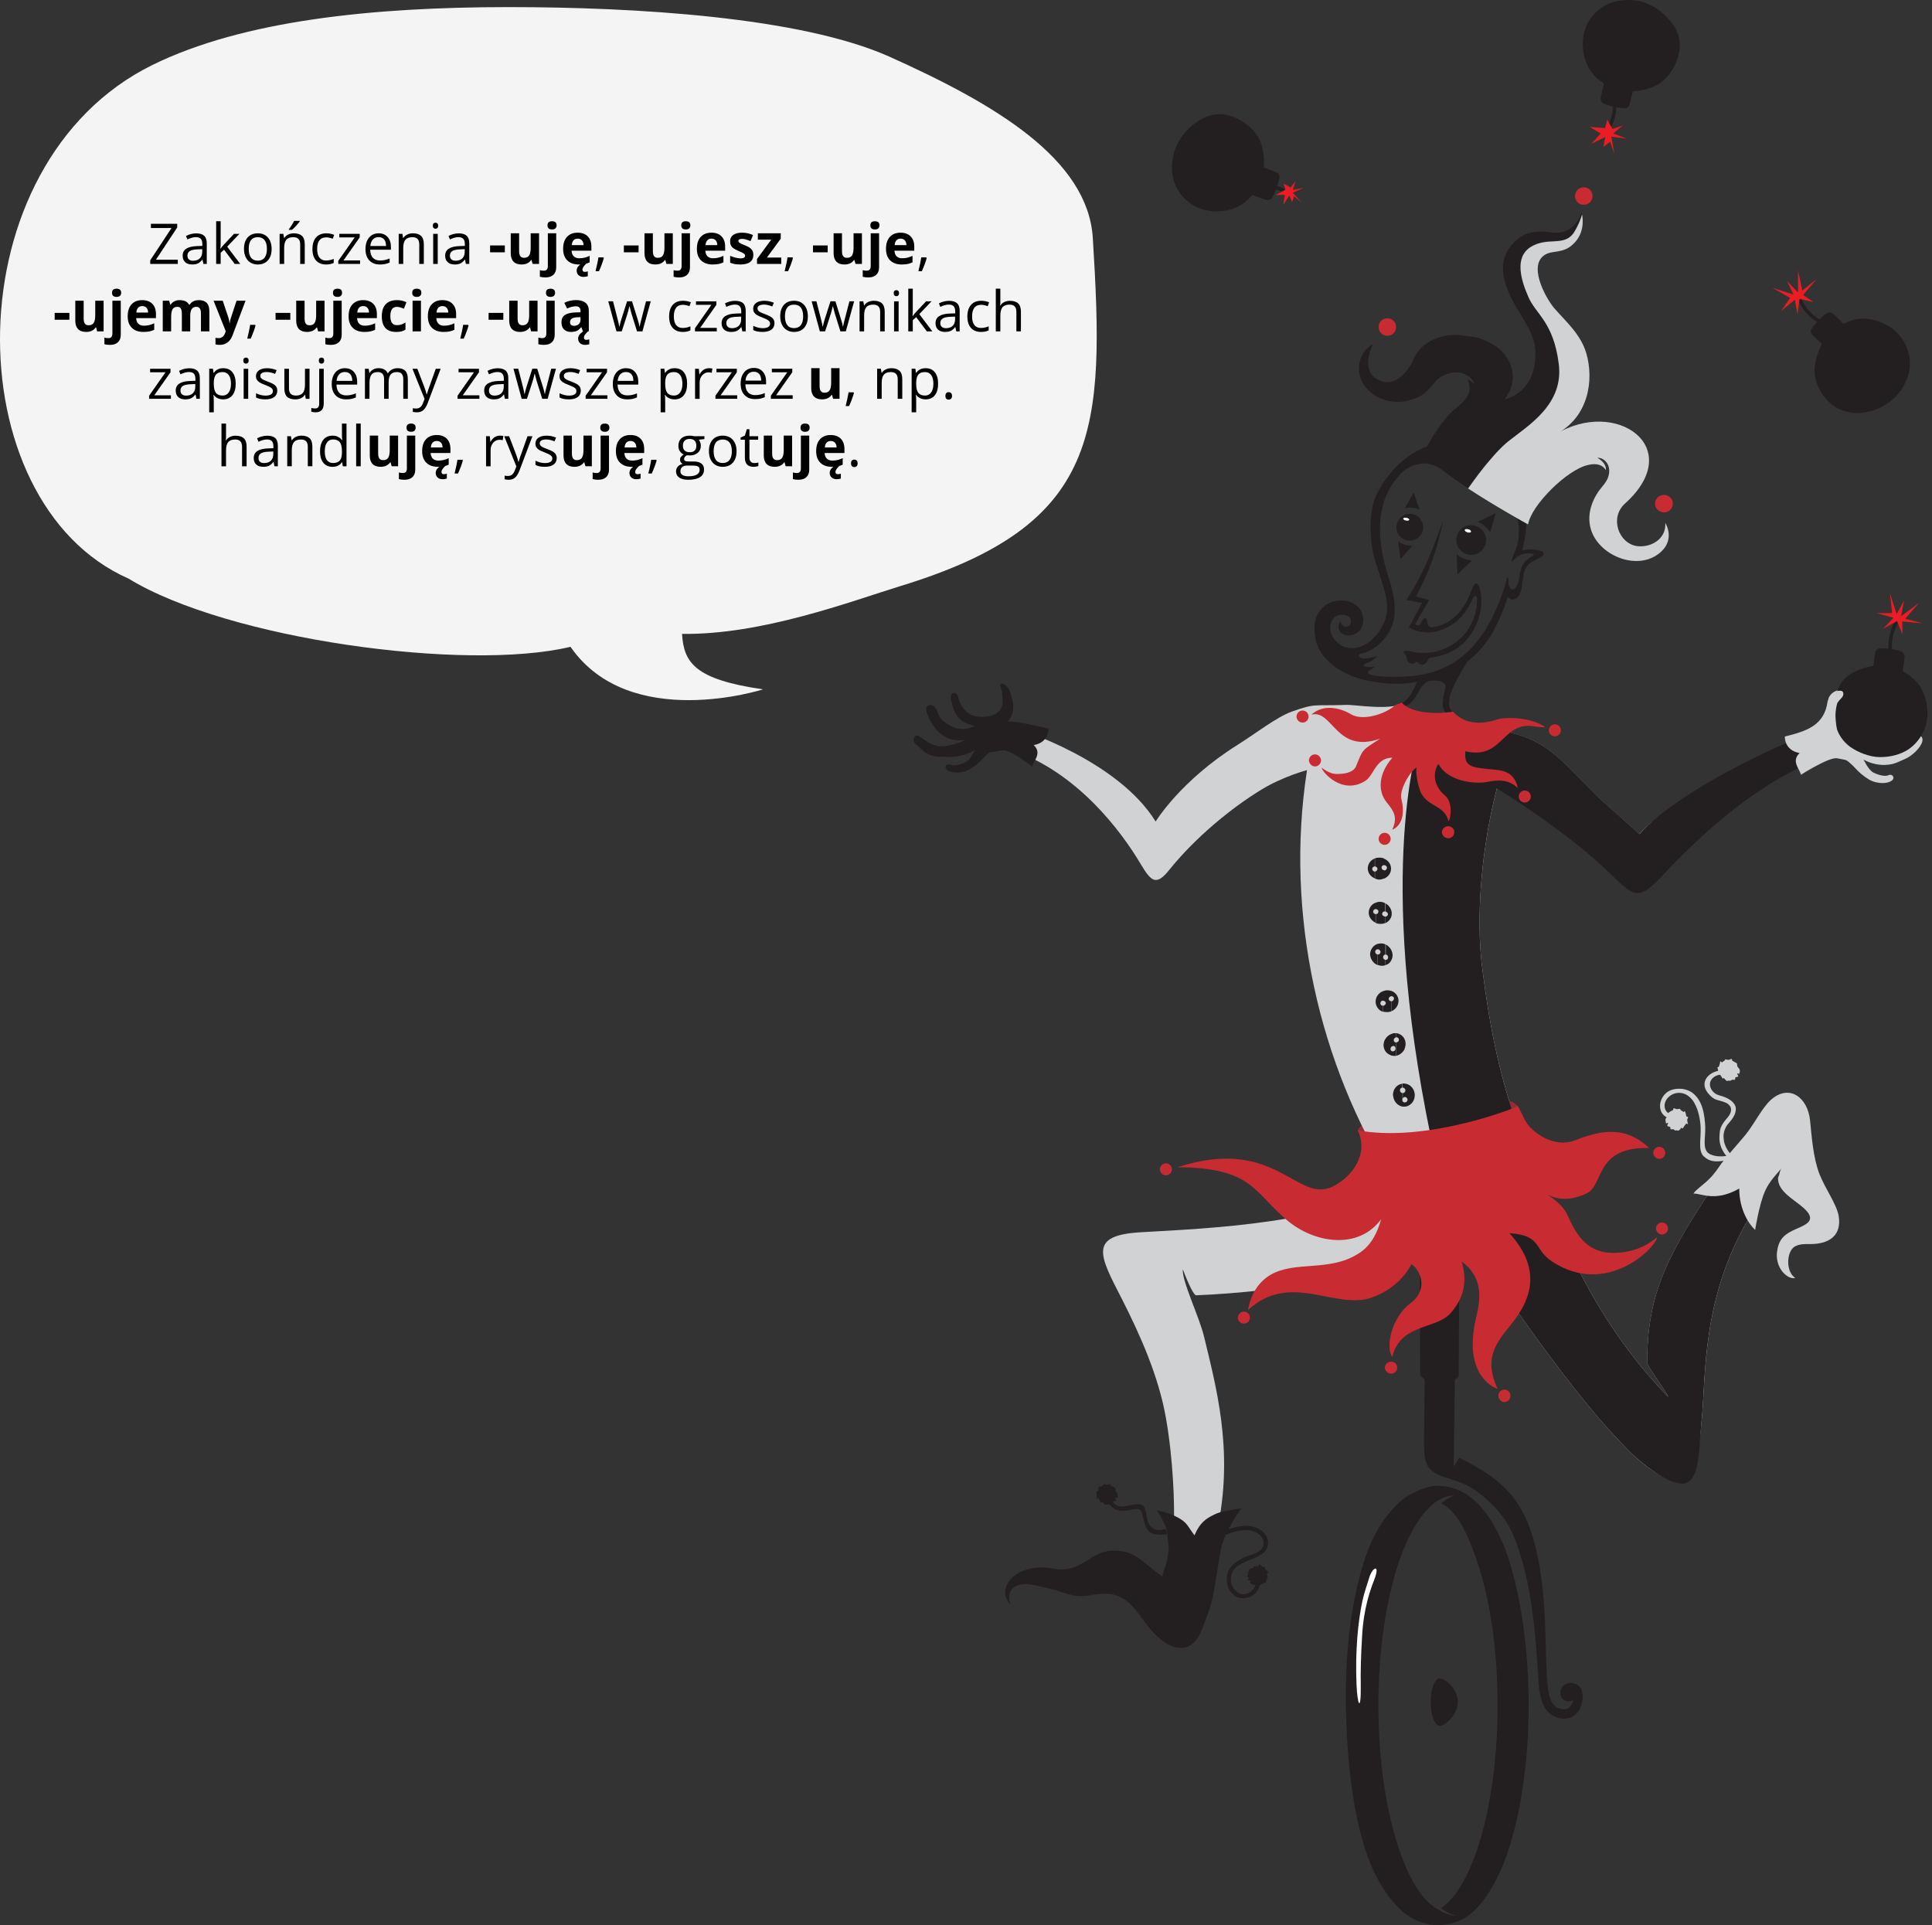 <?xml version="1.0" encoding="utf-8"?>
<!-- Generator: Adobe Illustrator 16.0.0, SVG Export Plug-In . SVG Version: 6.00 Build 0) -->
<!DOCTYPE svg PUBLIC "-//W3C//DTD SVG 1.1//EN" "http://www.w3.org/Graphics/SVG/1.1/DTD/svg11.dtd">
<svg xmlns="http://www.w3.org/2000/svg" xmlns:xlink="http://www.w3.org/1999/xlink" version="1.1" id="Warstwa_1" x="0px" y="0px" viewBox="0 0 550 548.039" enable-background="new 0 0 550 548.039" xml:space="preserve"><rect x="0" y="0" width="550" height="548.039" fill="#333333" stroke="none"/> <polygon fill="#EC1C24" points="285.057,148.85 286.825,149.237 285.388,151.557 287.818,148.685 289.587,151.501 288.593,148.629 291.134,149.016 289.201,147.911 289.975,145.701 288.316,146.474 286.384,143.932 286.825,146.585 283.951,146.474 286.825,147.8 "/> <path fill="#231F20" d="M286.162,133.932l8.344,1.712l-1.326,6.465c-0.387,2.044-0.719,2.32-2.873,2.1 c-1.271-0.221-2.485-0.442-3.758-0.829c-1.879-0.552-2.1-1.104-1.713-2.983L286.162,133.932z"/> <path fill="#231F20" d="M291.688,139.457c-3.537-0.221-7.185-2.265-9.281-4.696c-2.322-2.486-3.428-6.299-3.094-9.891 c0.219-4.033,2.596-7.79,6.075-9.835c2.322-1.326,5.306-1.823,8.179-1.657c2.981,0.221,6.241,1.823,8.344,3.591 c2.981,2.486,5.248,5.802,4.973,9.835c-0.221,3.812-2.432,7.957-5.469,10.166C299.035,138.684,294.835,139.733,291.688,139.457z"/> <path fill="none" stroke="#231F20" stroke-width="1" stroke-miterlimit="10" d="M288.095,141.28c0,0,1.105,1.879-0.332,5.524"/> <path fill="#F4F4F4" d="M194.158,180.453c0.51,8.164,3.574,12.981,23.064,15.791c0,0-37.959,12.242-54.812-12.109 c-29.789,7.157-97.621-2.141-125.792-19.403c-49.534-21.81-50.3-118.152,6.809-146.252C69.302,5.769,106.324,2.021,144.794,2.021 c36.002,0,82.983,2.811,108.26,14.051c30.47,13.647,56.599,29.236,58.043,51.647c3.404,54.996,2.47,81.624-54.639,99.086 C242.161,171.221,216.882,180.789,194.158,180.453z"/> <path fill="#231F20" d="M425.062,143.547c-2.285-1.419-4.756-2.976-7.16-4.562c-0.006,0.009-0.016,0.022-0.021,0.032 C420.312,140.563,422.688,142.11,425.062,143.547z"/> <path fill="#231F20" d="M450.588,62.492c-0.055-0.332-0.055-0.552-0.055-0.773C450.533,61.995,450.533,62.217,450.588,62.492z"/> <path fill="#231F20" d="M442.799,123.711c0.221-0.056,0.441-0.221,0.607-0.332c0.166-0.055,0.276-0.166,0.332-0.221 c0.164-0.055,0.221-0.166,0.387-0.221c-0.278,0.166-0.498,0.221-0.719,0.387C443.24,123.49,443.017,123.544,442.799,123.711z"/> <path fill="#231F20" d="M432.08,147.745c-1.771-1.05-4.368-2.432-7.187-4.144C427.715,145.313,430.256,146.75,432.08,147.745z"/> <path fill="#231F20" d="M450.258,60.392c0,0-1.547,5.691-6.852,5.857h0.003v0c-0.435,0-0.964-0.001-1.603-0.054 c-3.262-0.608-6.797-0.221-8.729,1.104c-6.021,4.199-6.021,9.614-3.979,14.974c2.101,5.801,7.57,11.547,7.955,17.072 c0.775,12.708-8.729,14.311-8.729,14.311s3.979-4.42,1.547-10.166c-0.856-1.926-2.08-3.414-3.537-4.528v-0.008 c0.004,0.002-0.047-0.032-0.115-0.077c-0.373-0.278-0.756-0.539-1.156-0.769l-0.965-0.538c-2.597-1.492-4.837-1.706-7.876-2.093 c-5.58-0.773-11.715,1.824-13.758,6.575c-1.933,4.752-6.242,8.674-10.774,5.691c-4.42-2.928-0.828-9.779-0.828-9.779 c-3.701,1.878-4.861,6.63-3.369,10.166c1.879,4.421,7.459,7.073,12.652,6.078c8.012-1.602,6.629-6.078,11.934-7.79 c5.304-1.768,7.902,2.651,7.57,2.817c-0.774-0.774-1.879-1.326-1.879-1.326c1.325,3.371,0.554,5.194-3.593,8.564 c-3.147,2.486-6.465,7.956-7.957,10.608c-3.478,1.326-7.345,3.812-10.438,7.735c-2.211,2.597-3.979,5.47-4.864,8.618 c-1.103,4.586-0.939,9.668,0.057,14.365c0.554,2.322,1.438,4.587,2.043,6.687c2.211,6.576,3.537,11.768-2.485,17.625 c-2.983,2.763-7.569,3.591-10.554,0.056c-1.658-1.988-1.99-5.304,0.443-6.795c1.106-0.719,4.366-0.553,4.146,1.712 c-0.166,1.878-2.709,1.768-2.875-0.166c-0.219-0.056-0.828,1.049-0.605,2.044c0.387,1.879,2.596,2.264,4.309,1.657 c1.108-0.387,1.825-1.16,2.267-2.099c1.16-2.707,0-6.796-4.75-7.515c-0.277,0-0.498-0.055-0.828-0.055c-0.332,0-0.72,0-1.107,0.055 c-0.272,0-0.661,0.111-0.993,0.166h-0.056c-0.055,0-0.221,0.057-0.387,0.057c-2.099,0.607-3.867,2.209-4.695,4.144 c-0.885,2.043-0.772,4.475-0.332,6.574c0,0.221,0.109,0.44,0.164,0.606c0.22,0.885,0.552,1.714,0.941,2.432 c2.539,4.64,8.176,7.846,14.586,8.95c4.362,0.774,8.012,1.106,13.205,0.166c-0.665,1.548-1.163,2.597-1.937,3.758 c-0.939,1.38-2.1,2.43-3.59,2.818l0.221,0.994c1.825-0.442,3.206-0.939,4.312-2.486c0.552-0.774,1.16-1.603,1.49-2.32 c0.772-1.493,1.657-2.819,3.37-3.04c2.101-0.221,2.985,0.166,3.593,0.553c1.323,0.717,0.055,2.154-0.166,5.69 c-0.054,1.823,0.773,3.426,2.598,4.42l0.938-1.16c-3.149-1.713-1.437-6.243,0.606-10.056c0.72-1.326,1.437-2.541,2.045-3.536 c0.33-0.554,0.607-0.994,0.773-1.326c3.314-2.598,5.523-5.415,7.348-8.454v-0.061c1.354-2.454,2.443-5.065,3.531-7.839l0.772-2.211 c0.553,0.94,1.218,0.94,1.656,0.774c2.103-0.388,2.377-4.256,2.435-4.973c0.438-2.597,0.496-4.364,2.707-5.691l0.055-0.055 c0.444-0.22,0.883-0.441,1.271-0.608c0.497-0.331,1.603-0.939,1.823-1.16c0.332-0.332,0.332-0.607,0-0.939 c-0.441-0.443-2.155-0.719-3.645-0.774c-0.664,0-1.22,0.166-1.658,0.166c-0.22,0-0.386,0-0.607,0 c0.607-2.209,1.105-4.918,1.16-7.514c0.058-1.271,0.058-2.432-0.166-3.536c-0.882-6.384-4.503-11.89-9.282-15.481v-0.1l-0.056-0.055 l0.056-0.056v-0.059c1.42-1.525,2.836-2.995,4.256-4.14c4.662-3.687,12.021-8.284,14.021-15.97v0.302 c0.523-2.213,0.734-4.611,0.253-7.211c-0.034-0.296-0.081-0.584-0.13-0.864v-0.015c-0.017-0.101-0.038-0.189-0.055-0.289 c-0.023-0.125-0.047-0.255-0.068-0.375v0.019c-1.795-9.82-6.221-12.106-8.219-16.592c-2.104-4.751-4.199-11.327,0.553-14.365 c2.7-1.749,5.246-1.52,7.497-1.692v0.004c0.048-0.004,0.087-0.009,0.134-0.014c0.053-0.004,0.106-0.006,0.158-0.011v-0.005 c2.444-0.235,3.43-0.634,4.532-2.263c1.492-2.155,1.988-4.032,2.317-5.303C450.258,60.558,450.258,60.392,450.258,60.392z M432.08,147.745c0.33,2.1,0.387,3.702,0.166,5.911c-0.057,0.72-0.553,2.487-0.996,3.427c-0.499,1.159-0.938,2.265-0.938,2.817 c0.109,0.222,1.27-1.436,2.816-2.043c0.664-0.278,1.438-0.332,2.209-0.332c2.156,0,1.162,0.607,0.332,1.16h-0.055 c-2.433,1.492-2.765,3.369-3.205,6.243c-0.22,1.326-0.938,2.708-1.658,2.874c-0.553,0.166-1.381-0.775-1.324-1.935 c0.054-1.215-0.112-2.541-0.719-0.22c-0.387,1.602-1.272,4.088-1.713,5.249c-0.607,1.546-1.326,3.092-2.045,4.585v0.061 c-4.421,8.894-11.151,15.746-22.867,16.901c-3.316,0.331-8.013,0.387-11.439-0.221c-0.44-0.111-0.993-0.331-1.159-0.553 c-0.166-0.331,0.111-0.718,0.553-0.938c0.885-0.554,1.492-0.995,1.492-0.995s-0.885,0.221-1.822,0.167 c-1.272,0-2.377-0.663-0.719-1.106c1.215-0.386,2.266-0.939,3.039-2.044c-1.549,0.497-2.543,0.718-3.813,0.718 c-0.996,0-2.102-1.05-0.555-1.437c0.719-0.165,1.438-0.386,2.045-0.717c1.549-0.719,2.653-1.658,3.426-2.432 c5.637-5.47,4.146-12.377,2.045-18.951c-1.991-6.132-3.26-13.647-1.438-20.277c0.772-3.038,2.429-5.856,4.53-8.288 c1.547-1.878,4.31-3.369,7.019-3.425c1.877-0.055,3.922,0.829,5.248,1.824c2.144,1.68,4.716,3.466,7.368,5.216 c0.948-1.446,3.034-4.353,5.504-7.316c0.496,0.446,0.99,0.857,1.487,1.335v0.211C428.488,136.915,431.141,142.054,432.08,147.745z"/> <path fill="#231F20" d="M428.931,442.234c3.813,10.938,6.242,26.63,6.242,43.26c0,16.631-2.432,31.771-6.242,42.654 c-2.981,8.287-7.071,14.587-11.217,17.402c-2.485,1.657-5.414,2.486-8.287,2.486v-4.421c1.547,0.995,3.371,1.657,5.193,1.823 c-1.937-0.553-3.646-1.547-4.365-2.266c3.756-2.432,7.185-7.958,9.892-15.582c3.812-10.771,6.188-25.582,6.188-42.045 c0-16.411-2.32-31.271-6.188-42.048c-2.707-7.679-5.472-13.313-9.779-15.469c0.606-0.72,1.656-1.438,3.592-2.321 c-1.822,0.167-3.205,0.554-4.586,1.493v-4.2c0.221,0,0.441,0,0.773,0.057C420.089,423.393,426.058,434.11,428.931,442.234 L428.931,442.234z M409.427,548.039v-4.421c-1.823-0.994-3.262-2.431-4.53-3.979c-2.32-2.873-4.421-7.016-6.244-12.101 c-8.342-23.537-8.342-60.556,0-84.092c1.715-4.808,5.084-12.101,9.893-15.745c0.33-0.225,0.553-0.391,0.828-0.555v-4.197 c-2.486,0.055-5.084,0.994-7.57,2.318c-4.528,2.319-9.776,8.675-12.815,17.237c-3.813,10.829-5.804,24.919-5.855,39.396V484 c0,0.388,0,0.773,0,1.16c0.219,15.688,2.043,31.604,6.076,42.984c2.707,7.789,7.236,13.979,11.16,16.906 C403.017,546.99,406.222,548.039,409.427,548.039L409.427,548.039z"/> <path fill="#231F20" d="M409.869,477.814c1.492,0,5.139,2.982,5.139,6.685c0,3.758-3.646,6.798-5.139,6.798 c-1.438,0-2.598-3.04-2.598-6.798C407.273,480.744,408.488,477.814,409.869,477.814z"/> <path fill="#231F20" d="M448.599,487.98c-1.547,1.548-4.032,1.656-6.02,0.719c-3.428-1.548-4.313-5.912-4.533-9.281 c0-0.607-0.053-1.492-0.164-2.432c-0.606-8.678-1.492-27.074-7.184-40.168c-2.433-5.525-6.408-9.447-10.554-12.433 c-5.25-3.758-10.164-3.206-13.036-6.188c-1.494-1.492-1.718-4.146-1.718-8.123l0.168-17.236l-0.555-0.606 c-0.717-0.609-0.717-0.774-0.717-1.326c0-0.387,0-1.105,0-1.657l-0.166-46.522h11.381l-0.219,48.068 c0,0.828,0.053,0.994-0.555,1.548l-0.554,0.441l-0.332,24.53c0.39,0.168,1.271-2.432,1.658-2.267 c12.652,6.245,18.51,12.157,21.824,26.19c3.094,13.037,2.432,26.906,3.039,35.524c0,0.72,0.055,1.438,0.164,2.321 c0.166,2.319,0.553,6.076,3.039,7.182c1.104,0.442,2.434,0.554,3.207-0.166c0.604-0.719,0.991-1.438,1.104-2.1 c-0.221,0.165-0.221,0.388-1.547,0.331c-1.271-0.056-2.1-1.104-2.1-2.43c0-2.874,3.202-3.372,4.915-2.212 c1.656,1.16,1.714,3.758,0.994,5.689C449.925,486.6,449.208,487.373,448.599,487.98z"/> <path fill="#912E34" d="M388.818,322.505l-2.318-0.606c0,0-0.057-0.721,1.822-1.879 C390.089,318.912,388.818,322.505,388.818,322.505z"/> <path fill="#D0D2D3" d="M399.205,200.233c-3.59,2.101-13.59,0.332-16.021,0.443c-9.504,0.331-8.51-0.553-15.524,1.934 c-4.42,1.657-10.166,6.188-15.359,9.449c-16.299,10.221-23.315,21.824-23.315,21.824c-10.828-17.57-39.006-26.3-39.006-26.3 l-2.211,5.802c18.896,6.408,31.383,23.149,37.129,32.874c2.87,4.751,4.311,6.022,8.065,1.271 c7.348-9.117,17.625-17.569,26.188-22.763c6.188-3.758,12.93-5.525,12.93-5.525c-6.408,41.218,3.592,84.092,24.256,116.746 c-14.365,12.318-54.146,13.812-71.385,14.806c-15.139,0.829-12.047,6.41-5.689,18.786c5.414,10.607,10.607,22.376,12.65,34.09 c2.102,11.879,2.486,24.809,2.266,30.333l5.912,8.342l6.852-8.896c4.033-21.271-0.772-38.785-4.145-52.818 c-1.326-5.636-6.408-16.021-6.076-19.283c1.822,4.809,3.258,7.518,3.813,7.403c22.764-0.883,61.438-6.354,77.518-15.854 c0,0,23.039,35.414,40,54.146c1.713,1.878,3.537,3.813,5.308,5.637c5.414,5.524,11.768,9.502,15.139,8.896 c4.531-0.774,5.084-8.511,5.912-17.073c1.324-12.875-0.166-34.864,13.812-58.291l-0.166-11.215l-11.383,4.363 c-12.93,19.559-17.68,30.059-17.789,48.678c0,0.718,6.021,8.95,6.021,9.613c-10.664-10.83-19.56-24.09-26.076-37.295 c-4.146-8.453-14.424-31.99-17.297-40.775c-5.246-16.021-7.515-28.066-9.445-43.039c-2.211-15.912-0.057-36.301,4.033-52.047 c0,0,30.772,12.929,40.332,28.011c0,0,24.754-27.459,53.375-37.018c-0.556-2.209-2.213-6.298-2.213-6.298 c-2.982-0.995-42.156,17.791-50.939,28.289c0,0-4.531-4.145-10.608-9.502c-6.076-5.471-11.656-13.096-19.115-16.906 c-5.525-2.818-11.438-3.041-17.185-4.918c-2.319-0.718-3.646-0.608-4.918-1.326l-10.828,6.189L399.205,200.233z"/> <path fill="#912E34" d="M429.759,315.929l1.326-0.165l0.828-0.828c0,0-0.058-0.773-2.101-1.492 C427.88,312.669,429.759,315.929,429.759,315.929z"/> <path fill="#231F20" d="M414.787,354.604c1.16-0.553,2.264-1.104,3.26-1.713c0,0,23.039,35.416,40,54.146 c1.713,1.878,3.537,3.812,5.307,5.637c5.414,5.524,12.816,10.223,16.076,9.668c4.531-0.829,4.146-9.281,4.976-17.846 c1.323-12.875-0.166-34.864,13.812-58.291l-0.166-11.215l-11.383,4.363c-12.93,19.559-17.68,30.059-17.789,48.678 c0,0.718,6.021,8.949,6.021,9.613c-10.662-10.83-19.56-24.091-26.076-37.297c-4.146-8.451-14.424-31.988-17.295-40.773 c-5.248-16.022-7.517-28.067-9.447-43.039c-2.211-15.912-0.057-36.301,4.033-52.047c0,0,18.51,11.161,31.16,23.148 c8.18,7.79,8.729,9.505,16.797,0.774c9.778-10.387,27.02-26.687,45.805-32.931c-0.553-2.209-2.818-6.795-2.818-6.795 c-1.821-0.938-38.676,15.306-50.334,28.785c0,0-4.528-4.144-10.606-9.501c-6.078-5.471-11.658-13.096-19.115-16.906 c-5.803-2.984-13.096-3.426-19.283-5.47c-1.879-0.608-2.873-1.491-4.696-2.487l-9.228,8.124 C400.808,221.727,391.138,267.971,414.787,354.604z"/> <path fill="#D0D2D3" d="M507.056,332.671c-1.159,1.547-3.262,3.424-4.588,6.407c-1.713,3.924-2.815,11.052-2.815,11.052 c-1.49-1.326-4.529-5.416-4.529-11.771c-6.852,3.925-10.773,1.326-13.041,1.438c0.553-0.994,2.984-2.649,4.312-3.978 c1.711-1.658,2.597-3.096,3.646-4.586c2.043-2.652,4.807-5.691,6.961-8.288c2.65-3.371,4.529-7.403,7.072-9.781 c5.303-4.75,10.553-0.717,11.215,5.804c0.441,4.198,0.828,10.553,2.707,15.36c1.658,4.144,4.752,8.342,5.416,11.711 c0.994,5.638-2.652,8.067-7.736,8.124c-1.436,0.054-3.645-0.223-5.139,0.994c-2.043,1.877-2.043,7.016,0.553,8.674 c-2.32,0.552-6.021-3.096-5.139-7.901c0.606-3.534,2.319-4.694,5.416-6.075c3.039-1.328,5.854-2.487,2.209-5.856 c-2.707-2.486-7.568-4.752-7.402-8.675c0.055-0.165,0.164-0.553,0.33-0.939C506.613,333.609,507.056,332.671,507.056,332.671z"/> <path fill="#D0D2D3" d="M492.525,330.074c-1.16,0.331-2.982,0.604-4.033,0.552c-1.713-0.056-2.707-0.718-3.594-1.547 c-1.545-1.714-0.605-4.974-0.771-8.179c-0.057-1.877-0.608-5.472-2.322-7.735c-2.211-2.817-5.19-2.319-6.686-0.938 c-1.822,1.547-1.713,4.42,0.719,5.084l-0.33,1.159c-3.924-0.938-3.646-5.69-0.719-7.681c1.547-0.995,4.42-1.326,6.795,0.165 c1.438,0.995,2.486,2.599,3.039,4.421c0.607,1.936,0.773,4.145,0.828,5.635c0.055,2.984-0.773,5.69,0.772,7.185 c1.105,0.938,3.535,1.325,6.078,0.72L492.525,330.074z"/> <path fill="#D0D2D3" d="M492.193,329.852c0,0-2.873-2.43-2.705-6.188c0.055-1.105,0.055-2.266,0.771-3.426v-0.057 c0.388-0.606,0.773-1.158,1.271-1.712c1.436-1.548,1.713-3.041,0.553-4.032c-0.606-0.608-1.937-0.939-3.369-1.326 c-0.996-0.332-1.713-0.995-2.266-1.658c-0.996-1.105-1.438-2.319-1.105-3.592c0.441-1.547,2.211-2.872,4.312-3.092l0.166,1.157 c-1.937,0.222-3.097,1.492-3.039,2.873c0.055,1.16,0.938,2.486,2.483,2.983c2.435,0.605,4.199,1.656,4.753,3.094 c0.442,1.271-0.166,2.873-1.49,4.421c-0.39,0.441-0.828,0.938-1.16,1.491v0.056c-0.83,1.438-0.773,2.707-0.609,3.925 c0.443,2.485,2.269,4.145,2.269,4.145L492.193,329.852z"/> <path fill="#231F20" d="M330.859,448.753c0.608-2.21,2.268-6.021,1.715-9.669c-0.223-1.325-0.166-2.817-0.609-4.034 c-0.992-2.815-2.705-5.138-2.705-5.138c1.324,0.332,4.974,1.104,7.515,3.038c1.325,0.994,1.877,2.319,3.26,4.146 c1.549-3.592,3.205-4.752,5.637-5.912c1.879-0.994,4.31-1.158,7.734-1.822c-1.937,2.707-4.81,7.515-5.638,10.772 c-0.938,4.312-1.655,10.224-2.483,14.366c-0.939,4.145-2.045,6.409-3.097,9.335c-2.483,6.688-7.733,6.633-12.541,2.212 c-6.407-5.857-7.403-14.365-19.062-11.934c-4.918,0.994-7.348-0.829-11.879-1.88c-4.529-0.995-7.35-2.044-9.891-0.443 c-2.599,1.548-1.104,5.084-1.104,5.084c-2.982-3.149-1.326-6.685,1.657-8.729c2.981-1.933,7.237-2.264,9.833-1.712 c10.002,2.268,11.051-7.017,21.162-4.587C324.064,442.62,326.164,445.548,330.859,448.753z"/> <path fill="#231F20" d="M332.296,436.765c0,0-3.094,0.605-4.973-0.606c-0.607-0.443-1.16-1.438-1.438-2.32 c-0.221-0.721-0.387-1.438-0.553-2.047c-0.332-2.097-0.828-2.595-3.535-1.932c-1.547,0.33-2.707,0.33-3.646,0.055 c-2.212-0.607-2.816-2.818-2.816-2.818l1.104-0.386c0,0,0.33,1.823,2.319,2.099c0.72,0.165,2.101-0.056,3.095-0.33 c1.491-0.332,2.651-0.388,3.426,0.057c0.719,0.553,0.938,1.823,1.16,3.039c0.057,0.606,0.221,1.271,0.44,1.877 c0.166,0.607,0.773,1.271,1.271,1.549c1.438,1.104,3.592,0.221,3.646,0.221L332.296,436.765z"/> <path fill="#231F20" d="M315.222,422.674c0.224,0,0.72-0.221,0.83-0.221c0.166,0.055,0,0.221,0.058,0.332 c0.164,0.166,0.387,0.331,0.553,0.387c0.219,0.055,0.553,0.223,0.717,0.389c0.332,0.33,0.057,0.439,0.223,0.827 c0.056,0.332,0.607,0.72,0.607,1.104c0,0.222,0.055,0.72-0.166,0.994c-0.055,0.166-0.332-0.331-0.553-0.056 c-0.166,0.056,0.332,0.554,0.221,0.774c-0.055,0.165-0.773,0.165-0.773,0.22c-0.221,0.332,0.058,0.388-0.164,0.608 c-0.223,0.165-0.606-0.059-0.829,0.055c-0.222,0.054-0.056,0.222-0.33,0.222c-0.166,0-0.332,0-0.441,0 c-0.168,0-0.442,0.058-0.555,0.058c-0.33-0.167-0.554-0.608-0.773-0.775c-0.164-0.054-0.164,0.332-0.33,0.167 c-0.332-0.221-0.44-0.772-0.719-0.995c-0.166-0.165-0.332-0.552-0.606-0.055c-0.222,0.331,0.057-0.828,0.057-1.271 c0-0.222-0.223-0.442-0.166-0.719c0.055-0.167,0.221,0,0.33-0.167c0.166-0.056,0.223-0.605,0.332-0.771 c0.057-0.221,0-0.443,0.221-0.719c0.057-0.058,0.223,0.332,0.332,0.221c0.332-0.166,0.607-0.387,0.771-0.443 c0.166-0.165,0-0.22,0.223-0.331C314.615,422.564,314.892,422.674,315.222,422.674z"/> <path fill="#231F20" d="M347.546,436.376c1.935-1.159,5.912-2.432,8.896-1.823c4.145,0.94,5.25,4.146,4.145,6.409 c-0.939,1.824-3.535,2.599-5.414,3.37c-1.439,0.554-3.203,1.492-4.033,2.652c-0.553,0.938-0.996,2.649-0.553,3.978 c0.387,1.438,1.656,2.486,2.709,2.817c1.877,0.388,4.309-1.104,4.197-3.646h1.16c0.166,3.646-3.429,5.473-6.078,4.698 c-1.271-0.387-2.599-1.824-3.094-3.372c-0.556-1.823-0.168-3.812,0.604-4.973c0.996-1.437,3.041-2.706,4.699-3.369 c1.436-0.553,3.756-0.995,4.584-2.486c0.938-1.712,0.057-4.144-3.371-4.918c-2.65-0.552-6.297,0.774-7.955,1.714L347.546,436.376z"/> <path fill="#231F20" d="M274.724,210.676c0,0-1.934,0.995-4.031,1.438c-1.161,0.22-2.32,0.44-3.372,0.33 c-2.817-0.387-4.42-2.208-5.69-2.872c-1.271-0.773-2.32,1.271-0.773,2.431c1.546,1.271,3.259,3.372,6.242,3.426 c2.984,0,6.188,0.553,10.388-1.877c0,0-1.16,2.596-2.485,3.368c-1.438,0.718-3.427,1.272-4.531,0.774 c-1.104-0.555-2.264,1.16-0.055,1.933c1.105,0.442,2.596,0.388,3.924,0.056c1.324-0.33,2.318-0.938,3.978-2.266 c1.326-1.105,2.266-2.32,2.873-2.816c0.828-0.719,1.16-0.388,1.714-0.554c1.104-0.22,2.321-0.442,2.321-0.442 c2.317-0.387,8.672,4.695,8.672,4.695c0.223-1.656,2.873-3.811,0.388-6.187c4.421-0.773,4.199-4.696,4.199-4.696 s-8.286-2.045-11.548-2.045c2.598-3.094,1.104-6.409,0.994-7.182c0-0.166-0.166-0.608-0.22-0.774 c-0.555-2.099-2.6-3.536-2.983-2.431c0,0,1.104,3.425,0.552,5.857c-0.772,3.591-7.017,3.978-9.446,2.32 c-1.271-0.828-2.598-2.651-2.984-4.42c-0.553-2.596-2.707-1.436-2.1,0.608c0.221,0.718,0.441,1.878,0.828,2.818 c0.939,2.431,2.708,3.536,4.309,4.033c1.549,0.553,1.824,0.553,1.824,0.553c-0.771,0.166-1.16,0.387-1.656,0.441 c-1.16,0.388-2.211,0.554-3.924,0.057c-1.16-0.222-2.597-1.271-3.537-1.935c-0.828-0.608-1.326-1.491-1.711-2.651 c-0.607-1.879-1.824-2.321-2.818-1.713c-0.938,0.553,0.055,3.205,1.104,4.696c0.829,1.272,1.492,2.432,2.653,3.261 C270.138,210.62,271.464,210.952,274.724,210.676z"/> <path fill="#C82B31" d="M393.183,347.092c-1.657,5.912-4.198,8.452-6.797,9.999c-8.176,4.974-17.68,1.822-24.641,5.802 c-3.205,1.881-5.637,5.194-6.465,10.058c12.153-11.16,24.918,0.165,35.358-3.591c4.531-1.657,8.73-4.81,11.16-9.449 c2.322,1.326,5.139,7.019-0.219,11.05c-5.416,4.035-7.24,12.488-5.25,15.306c0.166-0.439,0.221-0.826,0.387-1.271 c2.982-8.177,12.32-6.687,16.244-11.161c1.547-1.822,2.707-3.646,3.369-5.8c0.773-2.601,0.773-5.526-0.221-8.896 c6.021,4.364,5.471,10.388,4.198,15.58c-4.311,17.625,6.021,20.663,6.021,20.663c-3.758-8.177-0.994-12.484,3.592-18.012 c6.853-8.287,8.453-16.688-0.221-26.299c9.444,0.606,6.795,4.693,12.317,8.176c15.474,10.001,29.343-4.032,29.728-7.016 c-4.033,3.261-7.351,3.978-10.222,4.31c-9.446,1.104-12.653-4.752-15.358-10.772c-0.773-1.658-2.433-3.594-5.803-5.803 c4.586,2.596,9.338,0.771,11.547-0.331c4.696-2.598,2.268-13.205,17.569-12.817c-7.184-6.797-14.42-4.752-21.383-2.102 c-4.143,1.548-8.84-0.331-11.934-3.259c-2.209-1.937-2.818-4.587-4.146-6.688c0,0-0.387,0.39-0.938,0.608 c-4.588,1.823-26.688,9.668-44.533,6.409c3.094,6.685-1.436,13.205-7.184,16.021c-10.275,4.916-16.134-14.587-44.146-5.523 c21.386,0.165,21.605,7.071,31.164,15.083C374.066,353.887,386.609,355.987,393.183,347.092z"/> <path fill="#D0D2D3" d="M533.63,212.389c0,0,1.879,1.104,4.033,1.492c1.104,0.165,1.936,0.221,2.875,0.055 c2.873-0.386,3.59-3.591,4.807-4.31c1.271-0.773,2.652,0.331,1.545,2.32c-0.771,1.437-2.43,3.038-4.143,3.923 c-1.438,0.607-3.205,1.658-5.193,1.824c-2.598,0.332-5.305-0.443-7.018-1.438c0,0,1.326,2.872,2.709,3.646 c1.436,0.718,3.369,1.271,4.418,0.773c1.104-0.554,2.322,1.16,0.166,1.934c-1.104,0.441-2.65,0.388-3.922,0.056 c-1.326-0.331-2.32-0.938-3.979-2.267c-1.328-1.105-2.266-2.32-2.873-2.817c-0.83-0.718-1.16-1.104-1.821-1.272 c-0.996-0.22-2.269-0.44-2.269-0.44c-2.318-0.388-10.275,4.696-10.275,4.696c-0.329-1.658-2.872-3.813-0.387-6.188 c-4.42-0.773-4.199-4.697-4.199-4.697c6.3-1.548,11.218-3.205,12.154-9.89c0-0.166,0.223-0.608,0.223-0.773 c0.554-2.1,3.535-3.205,3.925-2.1c0,0-1.937,3.205-1.494,5.525c0.83,3.591,7.072,4.033,9.506,2.321 c1.158-0.83,2.596-2.653,2.981-4.42c0.552-2.486,2.65-1.437,2.046,0.717c-0.224,0.608-0.39,1.824-0.775,2.708 c-0.994,2.431-2.815,3.591-4.365,4.033c-1.545,0.553-1.711,0.608-1.711,0.608c0.72,0.167,1.104,0.332,1.656,0.442 c1.104,0.331,2.1,0.553,3.813,0.055c1.158-0.331,2.597-1.326,3.593-2.045c0.827-0.552,1.27-1.492,1.655-2.597 c0.72-1.933,1.879-2.32,2.816-1.823c0.939,0.553-0.055,3.204-1.104,4.697c-0.828,1.271-1.492,2.431-2.652,3.26 C538.162,212.333,536.835,212.609,533.63,212.389z"/> <path fill="#C82B31" d="M331.91,334.604c0.938,0,1.713-0.771,1.713-1.713c0-0.938-0.773-1.714-1.713-1.714 c-0.94,0-1.713,0.774-1.713,1.714C330.197,333.831,330.97,334.604,331.91,334.604z"/> <path fill="#C82B31" d="M354.121,376.816c0.938,0,1.713-0.773,1.713-1.715c0-0.938-0.775-1.713-1.713-1.713 c-0.939,0-1.713,0.774-1.713,1.713C352.352,376.043,353.126,376.816,354.121,376.816z"/> <path fill="#C82B31" d="M396.056,391.07c0.938,0,1.714-0.773,1.714-1.713c0-0.938-0.773-1.713-1.714-1.713 c-0.993,0-1.823,0.772-1.823,1.713C394.289,390.297,395.062,391.07,396.056,391.07z"/> <path fill="#C82B31" d="M428.267,399.138c0.939,0,1.714-0.771,1.714-1.821c0-0.94-0.771-1.715-1.714-1.715 c-0.938,0-1.713,0.772-1.713,1.715C426.554,398.364,427.382,399.138,428.267,399.138z"/> <path fill="#C82B31" d="M472.357,329.908c0.938,0,1.715-0.774,1.715-1.715c0-0.938-0.773-1.711-1.715-1.711 c-0.939,0-1.713,0.772-1.713,1.711C470.645,329.134,471.474,329.908,472.357,329.908z"/> <path fill="#C82B31" d="M473.13,351.456c0.939,0,1.713-0.772,1.713-1.713s-0.771-1.714-1.713-1.714 c-0.938,0-1.713,0.772-1.713,1.714C471.474,350.684,472.248,351.456,473.13,351.456z"/> <path fill="#FFFFFF" d="M386.166,479.418c-0.387-9.504,0.441-17.792,1.658-23.538c0.606-2.815,1.49-5.083,1.879-6.464 c0.938-3.37,3.369-4.421,1.49,0.386c-0.994,2.599-2.982,7.792-3.427,15.914c-0.387,6.077-0.44,10.607-0.387,13.813 C387.492,487.926,386.386,485.328,386.166,479.418z"/> <path fill="#231F20" d="M360.474,449.692c-0.055,0.22-0.055,0.771-0.221,0.938c-0.057,0.058-0.166-0.055-0.332-0.055 c-0.164,0-0.387,0.221-0.553,0.331c-0.222,0.055-0.441,0.331-0.72,0.386c-0.387,0.057-0.44-0.165-0.827-0.221 c-0.222-0.056-0.938,0.221-1.271,0.056c-0.164-0.166-0.604-0.331-0.77-0.605c-0.166-0.166,0.385-0.224,0.33-0.441 c0-0.167-0.607,0-0.773-0.167c-0.166-0.165,0.166-0.773,0.166-0.828c-0.221-0.221-0.443-0.055-0.443-0.386 c-0.055-0.225,0.332-0.443,0.332-0.774c0-0.221-0.166-0.165-0.055-0.386c0.055-0.166,0.221-0.332,0.221-0.443 c0.058-0.054,0.058-0.386,0.224-0.439c0.332-0.221,0.771-0.167,0.992-0.332c0.168-0.166-0.164-0.332,0.057-0.332 c0.332-0.165,0.828-0.055,1.16-0.165c0.221-0.056,0.606,0,0.387-0.552c-0.166-0.333,0.719,0.552,0.994,0.717 c0.166,0.057,0.553,0,0.719,0.223c0.166,0.057-0.055,0.165,0,0.331c0,0.166,0.443,0.441,0.553,0.607 c0.166,0.165,0.388,0.222,0.443,0.553c0.053,0.056-0.332,0.056-0.332,0.166c-0.057,0.332,0,0.772,0.055,0.938 c0,0.224,0.164,0.058,0.058,0.331C360.97,449.305,360.64,449.471,360.474,449.692z"/> <path fill="#D0D2D3" d="M492.029,301.729c0.33,0,0.771-0.33,0.992-0.221c0.166,0.057,0,0.221,0.057,0.332 c0.055,0.165,0.387,0.331,0.553,0.387c0.221,0.166,0.553,0.33,0.773,0.442c0.221,0.331,0.057,0.44,0.166,0.828 c0.055,0.331,0.719,0.772,0.719,1.16c0,0.221,0.055,0.717-0.166,0.993c-0.057,0.222-0.389-0.222-0.607,0 c-0.055,0.057,0.386,0.553,0.332,0.773c-0.168,0.223-0.83,0.223-0.83,0.331c-0.166,0.331,0.166,0.388-0.166,0.606 c-0.221,0.166-0.606-0.057-0.827,0.057c-0.332,0.166-0.058,0.22-0.388,0.22c-0.166,0.058-0.387,0-0.553,0 c-0.055,0-0.387,0.167-0.553,0.058c-0.33-0.166-0.553-0.607-0.773-0.772c-0.221-0.057-0.166,0.332-0.387,0.056 c-0.223-0.222-0.443-0.773-0.719-0.994c-0.164-0.166-0.332-0.608-0.719-0.057c-0.222,0.332,0.163-0.828,0.163-1.271 c0-0.331-0.219-0.552-0.163-0.774c0-0.166,0.223-0.055,0.331-0.166c0.166-0.165,0.224-0.717,0.33-0.829 c0.058-0.219,0-0.552,0.224-0.771c0.057,0,0.223,0.333,0.387,0.333c0.221-0.166,0.607-0.443,0.773-0.556 c0.223-0.166,0-0.221,0.223-0.33C491.474,301.62,491.751,301.729,492.029,301.729z"/> <path fill="#D0D2D3" d="M477.386,315.764c-0.221,0-0.772-0.332-0.996-0.221c-0.053,0.055,0,0.221-0.053,0.386 c-0.057,0.166-0.389,0.224-0.555,0.331c-0.222,0.166-0.554,0.332-0.72,0.443c-0.332,0.331-0.166,0.441-0.221,0.829 c-0.055,0.331-0.719,0.771-0.719,1.159c0.057,0.221,0,0.719,0.166,1.104c0.166,0.165,0.387-0.331,0.607-0.057 c0.057,0.057-0.388,0.554-0.222,0.772c0.056,0.221,0.771,0.221,0.771,0.331c0.223,0.331-0.058,0.388,0.166,0.608 c0.223,0.165,0.606-0.057,0.827,0.055c0.332,0.166,0.166,0.221,0.443,0.331c0.055,0,0.33-0.055,0.441-0.055 c0.055,0,0.387,0.167,0.551,0.055c0.389-0.165,0.553-0.606,0.773-0.772c0.223-0.057,0.223,0.33,0.389,0.166 c0.332-0.332,0.441-0.772,0.719-0.994c0.166-0.221,0.33-0.606,0.717-0.166c0.224,0.33-0.164-0.828-0.164-1.271 c0-0.222,0.33-0.553,0.224-0.771c-0.06-0.166-0.224-0.058-0.39-0.166c-0.166-0.166-0.166-0.721-0.221-0.829 c-0.166-0.224-0.057-0.442-0.334-0.72c-0.053-0.057-0.219,0.33-0.33,0.223c-0.332-0.165-0.719-0.442-0.83-0.553 c-0.164-0.168,0-0.223-0.219-0.334C477.994,315.654,477.716,315.764,477.386,315.764z"/> <path fill="#C82B31" d="M417.162,213.881c-0.441,4.198,1.713,4.531,5.801,4.973c2.266,0.332,4.533,0.166,6.41,1.271 c1.326,0.774,2.32,2.212,2.707,4.201c-2.873-2.653-5.912-2.267-8.73-1.714c-4.196,0.772-11.547-0.553-13.812-5.082 c-0.553,0.33-1.324,2.486-0.994,4.418c0.332,1.88,1.658,3.592,2.707,4.421c2.266,1.714,1.934,6.243,1.104,7.405 c-0.991-3.979-4.692-4.145-6.795-6.576c-0.719-0.772-1.157-1.545-1.436-2.486c-0.387-1.104-1.271-4.917-0.828-6.297 c-2.486,1.878-4.92,6.795-4.367,8.95c1.824,7.515-2.596,8.84-2.596,8.84c1.656-3.537,0.441-5.304-1.492-7.681 c-2.984-3.59-2.1-8.729,1.547-12.817c-4.697-0.058-5.303,5.081-7.68,6.574c-6.576,4.198-12.32-2.486-12.486-3.757 c1.713,1.326,3.094,1.822,4.365,1.822c3.039,0,4.916-0.771,5.469-2.266c2.045-4.973,1.549-4.364,6.854-7.79 c-12.654,4.42-13.429-8.343-19.562-6.851c3.039-2.818,7.681-2.266,11.326-0.057c3.205,1.879,9.502,0.057,12.486-2.596 c0.387-0.331,1.271-0.441,1.879-0.773c2.818,3.26,10.443,3.26,14.586,2.597c2.709,2.873,6.686,4.144,12.543,2.209 c2.707-0.829,10.221-0.553,13.812,2.266c-1.936-0.055-3.426-0.388-4.528-0.442C427.496,206.366,427.382,216.256,417.162,213.881z"/> <path fill="#C82B31" d="M370.806,205.703c0.994,0,1.714-0.773,1.714-1.713c0-0.94-0.72-1.713-1.714-1.713 c-0.938,0-1.713,0.773-1.713,1.713C369.093,204.93,369.867,205.703,370.806,205.703z"/> <path fill="#C82B31" d="M374.341,218.191c0.939,0,1.713-0.774,1.713-1.715c0-0.938-0.771-1.713-1.713-1.713 c-0.938,0-1.713,0.774-1.713,1.713C372.686,217.416,373.458,218.191,374.341,218.191z"/> <path fill="#C82B31" d="M394.177,240.512c0.939,0,1.713-0.772,1.713-1.714c0-0.938-0.772-1.712-1.713-1.712 c-0.938,0-1.713,0.773-1.713,1.712C392.464,239.738,393.238,240.512,394.177,240.512z"/> <path fill="#C82B31" d="M412.3,238.632c0.939,0,1.711-0.771,1.711-1.712c0-0.938-0.771-1.711-1.711-1.711 c-0.994,0-1.821,0.772-1.821,1.711C410.531,237.86,411.306,238.632,412.3,238.632z"/> <path fill="#C82B31" d="M434.07,228.467c0.938,0,1.713-0.773,1.713-1.713s-0.773-1.714-1.713-1.714c-0.94,0-1.715,0.774-1.715,1.714 S433.13,228.467,434.07,228.467z"/> <path fill="#C82B31" d="M442.632,209.626c0.939,0,1.713-0.774,1.713-1.713c0-0.94-0.772-1.713-1.713-1.713 c-0.938,0-1.713,0.773-1.713,1.713C440.919,208.852,441.695,209.626,442.632,209.626z"/> <path fill="#231F20" d="M419.427,149.568c2.32,0.332,3.922,2.486,3.593,4.751c-0.332,2.321-2.486,3.979-4.81,3.592 c-2.264-0.332-3.922-2.486-3.59-4.752C414.953,150.838,417.05,149.182,419.427,149.568z"/> <path fill="#231F20" d="M425.781,146.087l-1.547,5.469c-0.994-1.492-2.211-2.486-3.593-2.983L425.781,146.087z"/> <path fill="#231F20" d="M414.896,163.546l4.145-3.978c-1.822-0.167-3.203-0.773-4.363-1.823L414.896,163.546z"/> <path fill="#FFFFFF" d="M417.992,150.673c0.438,0.055,0.828,0.387,0.771,0.718c-0.055,0.222-0.553,0.332-0.993,0.166 c-0.554-0.166-0.828-0.441-0.773-0.718C416.996,150.618,417.439,150.562,417.992,150.673z"/> <path fill="#231F20" d="M401.582,146.309c2.098,0.055,3.646,1.933,3.592,4.033c-0.168,2.1-1.934,3.646-4.033,3.536 c-2.1-0.055-3.758-1.879-3.592-3.978C397.714,147.8,399.48,146.142,401.582,146.309z"/> <path fill="#231F20" d="M402.41,140.23l1.713,4.807c-1.547-0.552-2.984-0.719-4.199-0.332L402.41,140.23z"/> <path fill="#231F20" d="M398.654,159.183l3.426-3.813c-1.656,0-2.982-0.443-4.033-1.271L398.654,159.183z"/> <path fill="#FFFFFF" d="M400.421,147.413c0.441,0.055,0.771,0.332,0.771,0.552c-0.056,0.222-0.439,0.332-0.938,0.222 c-0.441-0.055-0.828-0.332-0.775-0.553C399.48,147.413,399.98,147.303,400.421,147.413z"/> <path fill="#231F20" d="M401.582,185.426c8.674,2.21,18.287-3.646,18.895-13.978c0.168-1.936-0.553-2.598-1.489-0.552 c-1.105,2.596-2.873,4.917-4.976,6.464c-2.43,1.823-5.854,3.038-8.949,2.597c-1.104-0.167-2.319-0.442-3.534-1.105l-0.554-0.221 l0.33-0.442l3.535-6.575l-4.418-0.774c0.332-0.772,1.16-1.933,1.713-2.872c3.813-6.41,5.801-11.934,8.674-19.726 c-1.547,7.9-3.979,14.753-7.733,21.603l3.758,0.94l-3.979,6.961c0.995,0.442,1.271,0.331,1.823-0.717 c1.105-1.879,1.438-1.106,1.713,0.331c0.166,1.104,0.72,1.326,2.043,1.104c1.716-0.331,3.371-0.994,4.753-2.099 c3.096-2.266,4.588-5.25,5.803-8.51c0.83-2.209,1.713-2.486,2.319,0c1.656,5.913-1.655,13.261-6.077,16.411 c-2.101,1.436-4.529,2.43-7.072,2.818c-1.711,0.332-1.104,0.055-1.935,1.27c-0.606,0.94-1.713,1.326-2.483,0.332 c-0.223-0.332-0.609-0.387-0.828-0.055c-0.83,0.774-2.211,0.055-2.434-0.94c-0.222-1.269,0.164-0.606-0.72-1.657 c-0.055-0.054-0.164-0.22-0.164-0.332C399.427,185.26,400.365,185.095,401.582,185.426z"/> <path fill="#D0D2D3" d="M450.369,61.056c0.33,1.547,0.717,5.856-3.039,8.895c-2.32,1.934-5.193,1.547-6.797,2.21 c-6.189,2.597-0.441,12.819,1.934,15.581c3.15,3.647,7.516,7.349,9.117,12.818c2.211,7.514,0.773,18.288-8.84,23.15 c17.184-10.664,37.625,3.646,19.834,19.669c-4.42,3.979-1.822,11.382,3.537,12.1c3.977,0.442,8.287-2.1,7.955-6.629 c0,0,3.426,5.303-2.486,9.227c-6.795,4.42-17.568-0.718-18.949-8.453c-0.772-4.034,0.938-8.122,3.535-11.161 c0.551-0.607,1.438-1.823,1.713-2.873c0.441-1.492,0.221-2.874-0.44-3.813c-1.16-1.658-2.71-1.437-2.71-1.437 s2.652,1.326,2.435,3.536c-0.719-1.271-2.32-2.209-5.139-1.491c-5.912,1.326-16.078,11.381-17.021,16.907 c0,0-8.949-4.917-17.072-10.222c1.658-2.32,6.797-9.614,11.438-13.426c5.803-4.585,15.912-10.552,14.365-22.155 c-1.492-11.714-6.466-14.034-8.563-18.786c-2.1-4.752-4.199-11.327,0.551-14.366c4.81-3.039,9.449,0,12.269-4.034 C449.373,64.095,450.037,62.271,450.369,61.056z"/> <path fill="#C82B31" d="M394.951,95.587c1.438,0,2.486-1.104,2.486-2.486c0-1.437-1.105-2.486-2.486-2.486 c-1.438,0-2.486,1.104-2.486,2.486C392.465,94.482,393.57,95.587,394.951,95.587z"/> <path fill="#C82B31" d="M450.865,58.293c1.436,0,2.485-1.104,2.485-2.486c0-1.437-1.104-2.486-2.485-2.486 c-1.438,0-2.486,1.104-2.486,2.486C448.379,57.188,449.429,58.293,450.865,58.293z"/> <path fill="#C82B31" d="M473.738,145.866c1.326,0,2.485-1.105,2.485-2.486c0-1.437-1.159-2.486-2.485-2.486 c-1.437,0-2.597,1.105-2.597,2.486S472.302,145.866,473.738,145.866z"/> <path fill="#231F20" d="M535.343,189.405c3.427,0,7.238,1.823,9.615,4.032c2.486,2.321,3.756,6.079,3.756,9.669 c0,4.034-2.1,7.958-5.414,10.222c-2.266,1.49-5.139,2.21-8.121,2.21c-2.981,0-6.409-1.437-8.563-2.983 c-3.037-2.321-4.42-5.525-4.42-9.615c0-3.923,0.719-7.957,3.646-10.387C528.05,190.731,532.25,189.405,535.343,189.405z"/> <path fill="#D0D2D3" d="M523.962,196.642c0.994,0,0.994,1.326,0.387,1.933c-0.553,0.553-0.993,1.106-1.27,1.492 c-0.166,0.442-0.607,2.044-0.553,3.978c0.055,1.326,0.221,2.32,0.329,3.206c0.058,0.606,0,0.606-0.055,0.606 c-0.387-0.165-1.824-6.298-1.824-6.298l1.492-3.26l0.553-1.547C523.246,196.642,523.63,196.642,523.962,196.642z"/> <path fill="#231F20" d="M541.201,194.598l-8.453-1.271l0.938-6.465c0.224-2.099,0.556-2.43,2.709-2.265 c1.271,0.055,2.486,0.221,3.756,0.553c1.937,0.386,2.209,0.939,1.937,2.873L541.201,194.598z"/> <path fill="none" stroke="#231F20" stroke-width="1" stroke-miterlimit="10" d="M538.162,185.481c0,0-0.828-5.138,2.65-9.779"/> <polygon fill="#EC1C24" points="542.029,171.005 539.929,174.818 537.996,168.796 538.66,174.542 534.183,174.542 539.046,175.868 536.062,179.018 540.041,176.807 541.587,180.563 541.533,176.917 547.445,177.47 542.361,176.144 546.283,171.668 541.201,175.425 "/> <path fill="#231F20" d="M519.654,96.251c2.1-2.818,5.801-4.752,8.949-5.415c3.37-0.552,7.071,0.553,10.002,2.653 c3.368,2.43,5.248,6.409,5.082,10.442c-0.056,2.708-1.271,5.47-2.982,7.791c-1.822,2.431-4.918,4.365-7.516,5.138 c-3.646,1.161-8.064,0.995-11.324-1.436c-3.096-2.265-5.084-5.912-5.305-9.668C516.449,102.936,517.884,98.792,519.654,96.251z"/> <path fill="#231F20" d="M527.332,94.593l-5.91,6.077l-4.697-4.585c-1.547-1.437-1.658-1.878-0.221-3.536 c0.771-0.939,1.658-1.878,2.652-2.707c1.49-1.326,2.043-1.161,3.426,0.166L527.332,94.593z"/> <path fill="none" stroke="#231F20" stroke-width="1" stroke-miterlimit="10" d="M518.162,91.609c0,0-4.697-2.265-6.299-7.79"/> <polygon fill="#EC1C24" points="508.714,80.007 510.591,83.874 504.625,81.941 509.597,84.814 507.056,88.516 510.979,85.311 511.697,89.51 512.304,85.09 516.229,85.974 513.298,83.985 517.166,79.455 513.078,82.715 511.863,77.023 511.863,83.267 "/> <path fill="#231F20" d="M462.744,26.026c-3.537-0.332-7.07-2.431-9.228-4.917c-2.266-2.596-3.204-6.409-2.872-9.89 c0.332-4.144,2.817-7.79,6.297-9.668c2.321-1.327,5.305-1.713,8.18-1.492c3.037,0.221,6.244,1.934,8.287,3.757 c2.873,2.596,5.139,5.856,4.752,9.89c-0.332,3.923-2.598,7.901-5.691,10.055C470.091,25.364,465.892,26.248,462.744,26.026z"/> <path fill="#231F20" d="M457.384,20.28l8.287,1.934l-1.49,6.464c-0.44,2.044-0.772,2.321-2.873,2.044 c-1.325-0.221-2.598-0.442-3.758-0.829c-1.934-0.607-2.1-1.16-1.657-3.039L457.384,20.28z"/> <path fill="none" stroke="#231F20" stroke-width="1" stroke-miterlimit="10" d="M459.595,29.674c0,0,0.554,3.259-2.266,8.121"/> <polygon fill="#EC1C24" points="456.445,41.829 458.378,40.337 459.595,43.872 458.71,38.9 463.186,39.508 459.263,38.016 461.916,35.751 459.042,36.745 457.55,34.038 456.943,36.469 452.578,36.138 455.673,38.016 453.074,40.889 456.998,39.011 "/> <path fill="#231F20" d="M359.48,49.619c-0.72,3.425-3.261,6.795-5.912,8.564c-2.873,1.878-6.797,2.431-10.275,1.657 c-3.979-0.829-7.348-3.757-8.84-7.514c-0.994-2.486-0.994-5.469-0.389-8.343c0.606-2.873,2.649-5.912,4.696-7.735 c2.873-2.597,6.466-4.366,10.441-3.537c3.812,0.774,7.516,3.591,9.281,6.851C359.811,42.215,360.197,46.58,359.48,49.619z"/> <path fill="#231F20" d="M353.181,54.315l2.931-7.956l6.188,2.265c1.934,0.718,2.266,0.995,1.658,3.094 c-0.332,1.271-0.773,2.431-1.271,3.591c-0.828,1.823-1.436,1.879-3.258,1.271L353.181,54.315z"/> <path fill="none" stroke="#231F20" stroke-width="1" stroke-miterlimit="10" d="M360.751,53.432c0,0,2.043-0.774,5.414,1.16"/> <polygon fill="#EC1C24" points="367.822,57.575 368.431,55.862 370.585,57.685 368.044,54.868 371.138,53.432 368.044,54.095 368.816,51.552 367.436,53.376 365.392,52.271 365.945,53.984 363.181,55.531 365.779,55.476 365.335,58.293 367.05,55.641 "/> <path fill="#231F20" d="M394.068,244.49c1.16,0.44,1.934,1.546,1.934,2.816c0,1.271-0.773,2.267-1.934,2.817v-2.32 c0.44,0,0.772-0.331,0.772-0.772c0-0.386-0.332-0.717-0.772-0.717V244.49L394.068,244.49z M392.63,244.158 c-0.44,0-0.828,0.055-1.271,0.221v2.267c0.387,0,0.772,0.331,0.772,0.717c0,0.39-0.387,0.772-0.772,0.772v1.937 c0.387,0.167,0.772,0.332,1.271,0.332c0.553,0,0.994-0.165,1.438-0.332v-2.319c-0.388,0-0.773-0.333-0.773-0.773 c0-0.388,0.387-0.72,0.773-0.72v-1.821C393.681,244.213,393.183,244.158,392.63,244.158L392.63,244.158L392.63,244.158z M391.416,250.07L391.416,250.07c-1.16-0.442-2.045-1.548-2.045-2.817c0-1.326,0.828-2.432,2.045-2.874v2.267 c-0.443,0-0.773,0.332-0.773,0.717c0,0.39,0.33,0.772,0.773,0.772V250.07z"/> <path fill="#231F20" d="M394.343,257.142c1.49,0.773,2.269,2.487,1.658,4.034c-0.332,0.773-0.938,1.326-1.658,1.657v-1.878 c0.332,0,0.554-0.166,0.72-0.443c0.166-0.385-0.058-0.771-0.441-0.938c-0.057-0.054-0.166-0.054-0.223-0.054v-2.377L394.343,257.142 L394.343,257.142z M394.123,257.032c-0.773-0.388-1.713-0.388-2.434-0.058v1.825c0.057,0,0.166,0,0.223,0.055 c0.441,0.166,0.607,0.553,0.441,0.939c-0.056,0.332-0.388,0.441-0.72,0.441v2.485l0.058,0.057c0.828,0.332,1.821,0.332,2.598,0 v-1.88c-0.166,0-0.221,0-0.332-0.055c-0.387-0.166-0.607-0.607-0.441-0.939c0.166-0.332,0.441-0.44,0.773-0.44v-2.322 C394.289,257.032,394.177,257.032,394.123,257.032L394.123,257.032L394.123,257.032z M391.691,262.723L391.691,262.723 c-1.656-0.718-2.486-2.485-1.822-4.032c0.332-0.828,0.994-1.491,1.822-1.714v1.824c-0.33,0-0.605,0.166-0.72,0.44 c-0.166,0.388,0,0.773,0.39,0.938c0.055,0.057,0.221,0.057,0.33,0.057V262.723z"/> <path fill="#231F20" d="M395.283,269.464c0.719,0.608,1.104,1.491,1.158,2.319v0.332c-0.056,0.718-0.33,1.326-0.771,1.878 c-0.332,0.388-0.773,0.606-1.271,0.772v-1.491c0.224,0,0.441-0.056,0.607-0.222c0.221-0.331,0.221-0.771-0.055-1.104 c-0.166-0.167-0.389-0.167-0.555-0.222v-2.818C394.73,268.966,395.062,269.187,395.283,269.464L395.283,269.464z M394.455,274.768 v-1.491c-0.166,0-0.332-0.056-0.443-0.222c-0.33-0.222-0.387-0.772-0.055-1.104c0.166-0.167,0.332-0.221,0.553-0.221v-2.819 c-0.719-0.388-1.492-0.388-2.266-0.221v1.548c0.166,0,0.387,0.055,0.441,0.22c0.387,0.221,0.387,0.719,0.166,0.995 c-0.166,0.221-0.388,0.331-0.607,0.221v3.039C392.962,274.988,393.736,275.043,394.455,274.768L394.455,274.768L394.455,274.768z M392.189,274.768L392.189,274.768c-0.332-0.164-0.72-0.387-0.994-0.606c-0.719-0.718-1.104-1.547-1.16-2.43v-0.224 c0.057-0.718,0.332-1.326,0.771-1.878c0.39-0.441,0.83-0.772,1.438-0.938v1.548c-0.221,0-0.387,0.055-0.553,0.22 c-0.33,0.332-0.222,0.774,0.057,1.106c0.166,0.054,0.332,0.166,0.441,0.166V274.768L392.189,274.768z"/> <path fill="#231F20" d="M396.056,282.061c0.828,0.33,1.548,0.938,1.88,1.821c0.606,1.55-0.222,3.371-1.88,4.035v-2.874 c0.058,0,0.166,0,0.224,0c0.438-0.166,0.604-0.605,0.551-0.995c-0.166-0.331-0.441-0.44-0.773-0.44L396.056,282.061L396.056,282.061 z M393.736,282.171h-0.058v2.707c0.332,0,0.609,0.166,0.773,0.44c0.166,0.388-0.058,0.773-0.441,0.94 c-0.057,0.056-0.221,0.056-0.332,0.056v1.656c0.72,0.221,1.547,0.221,2.267,0c0.057-0.055,0.166-0.055,0.166-0.055v-2.874 c-0.33,0-0.607-0.166-0.72-0.44c-0.166-0.389,0.058-0.773,0.441-0.939c0.055-0.055,0.166-0.055,0.221-0.055v-1.491 C395.337,281.84,394.509,281.84,393.736,282.171L393.736,282.171L393.736,282.171z M393.681,288.025L393.681,288.025 c-0.829-0.222-1.549-0.938-1.879-1.821c-0.606-1.547,0.222-3.371,1.879-4.033v2.707c-0.057,0-0.166,0-0.221,0 c-0.389,0.166-0.609,0.608-0.443,0.995c0.058,0.331,0.388,0.441,0.722,0.441v1.711H393.681L393.681,288.025z"/> <path fill="#231F20" d="M397.438,294.104c0.387,0.056,0.772,0.168,1.159,0.387c0.996,0.554,1.548,1.549,1.548,2.709 c0,0.552-0.166,1.104-0.388,1.658c-0.553,0.938-1.438,1.545-2.319,1.711v-3.813c0.332,0,0.553-0.165,0.719-0.385 c0.166-0.39,0.057-0.829-0.332-0.995c-0.164-0.057-0.221-0.165-0.387-0.057V294.104L397.438,294.104z M396.554,294.159v3.592 c0.164,0,0.222,0.056,0.388,0.056c0.33,0.224,0.44,0.721,0.221,1.104c-0.055,0.223-0.387,0.388-0.607,0.388v1.271 c0.332,0.057,0.607,0.057,0.939,0v-3.813c-0.057,0-0.223,0-0.387-0.054c-0.332-0.165-0.443-0.608-0.224-0.994 c0.166-0.223,0.388-0.389,0.607-0.389v-1.16C397.162,294.104,396.83,294.104,396.554,294.159L396.554,294.159L396.554,294.159z M394.289,295.928L394.289,295.928c0.553-0.938,1.326-1.49,2.266-1.712v3.593c-0.223,0-0.553,0.166-0.606,0.44 c-0.224,0.388-0.058,0.828,0.221,0.993c0.166,0.057,0.221,0.057,0.387,0.057v1.271c-0.387,0-0.719-0.165-0.993-0.331 C393.957,299.52,393.404,297.53,394.289,295.928z"/> <path fill="#231F20" d="M399.261,308.47h0.056c1.713-0.165,3.26,1.161,3.426,2.983c0,0.055,0,0.055,0,0.167v0.385 c-0.055,1.55-1.271,2.874-2.707,3.041c-0.332,0-0.555,0-0.773,0v-1.548c0.166,0.222,0.441,0.388,0.719,0.331 c0.443,0,0.72-0.388,0.72-0.829c-0.058-0.387-0.39-0.718-0.828-0.718c-0.222,0.055-0.39,0.166-0.553,0.387v-1.492 c0.055,0,0.055,0,0.055,0c0.442,0,0.719-0.386,0.719-0.829c-0.057-0.386-0.387-0.717-0.772-0.717L399.261,308.47L399.261,308.47z M396.611,312.062c0.164,1.547,1.27,2.705,2.649,2.982v-1.548c0-0.167-0.057-0.222-0.057-0.388c0-0.165,0-0.331,0.057-0.441v-1.492 c-0.332,0-0.719-0.331-0.719-0.717c-0.055-0.387,0.221-0.773,0.604-0.829c0.058,0,0.058,0,0.058,0v-1.104 c-1.49,0.166-2.596,1.49-2.65,3.039v0.388C396.611,311.896,396.611,312.005,396.611,312.062L396.611,312.062z"/> <g> <rect x="14.44" y="62.98" fill="none" width="278.132" height="73.468"/> <path d="M50.623,75.141h-7.852v-1.039l6.063-9.188h-5.875v-1.195h7.492v1.039l-6.063,9.18h6.234L50.623,75.141L50.623,75.141z"/> <path d="M57.904,75.141l-0.258-1.219h-0.063c-0.427,0.537-0.853,0.9-1.277,1.09c-0.424,0.19-0.955,0.285-1.59,0.285 c-0.849,0-1.514-0.219-1.996-0.656c-0.481-0.437-0.723-1.06-0.723-1.867c0-1.729,1.383-2.635,4.148-2.719l1.453-0.047v-0.531 c0-0.672-0.145-1.168-0.434-1.488c-0.289-0.32-0.751-0.48-1.387-0.48c-0.713,0-1.521,0.219-2.422,0.656l-0.398-0.992 c0.422-0.229,0.884-0.409,1.387-0.539c0.502-0.13,1.006-0.195,1.512-0.195c1.021,0,1.777,0.227,2.27,0.68s0.738,1.18,0.738,2.18 v5.844h-0.96V75.141z M54.975,74.227c0.807,0,1.441-0.221,1.902-0.664c0.461-0.442,0.691-1.063,0.691-1.859V70.93l-1.297,0.055 c-1.031,0.037-1.775,0.197-2.23,0.48c-0.456,0.284-0.684,0.726-0.684,1.324c0,0.469,0.142,0.826,0.426,1.07 C54.067,74.104,54.464,74.227,54.975,74.227z"/> <path d="M62.818,70.758c0.224-0.317,0.565-0.734,1.023-1.25l2.766-2.93h1.539l-3.469,3.648l3.711,4.914h-1.57l-3.023-4.047 l-0.977,0.844v3.203h-1.281V62.984h1.281v6.445c0,0.287-0.021,0.729-0.063,1.328L62.818,70.758L62.818,70.758z"/> <path d="M77.326,70.852c0,1.396-0.352,2.486-1.055,3.27s-1.674,1.176-2.914,1.176c-0.766,0-1.445-0.18-2.039-0.539 c-0.594-0.359-1.052-0.875-1.375-1.547c-0.323-0.672-0.484-1.458-0.484-2.359c0-1.396,0.349-2.483,1.047-3.262 c0.698-0.778,1.667-1.168,2.906-1.168c1.198,0,2.15,0.398,2.855,1.195S77.326,69.492,77.326,70.852z M70.803,70.852 c0,1.094,0.219,1.927,0.656,2.5c0.438,0.573,1.081,0.859,1.93,0.859s1.494-0.285,1.934-0.855c0.439-0.57,0.66-1.405,0.66-2.504 c0-1.088-0.22-1.915-0.66-2.48c-0.44-0.565-1.09-0.848-1.949-0.848c-0.849,0-1.49,0.279-1.922,0.836 C71.019,68.917,70.803,69.748,70.803,70.852z"/> <path d="M85.459,75.141v-5.539c0-0.698-0.159-1.219-0.477-1.563c-0.318-0.344-0.815-0.516-1.492-0.516 c-0.896,0-1.552,0.242-1.969,0.727s-0.625,1.284-0.625,2.398v4.492H79.6v-8.563h1.055l0.211,1.172h0.062 c0.266-0.422,0.638-0.749,1.117-0.98s1.013-0.348,1.602-0.348c1.031,0,1.807,0.249,2.328,0.746 c0.521,0.498,0.781,1.293,0.781,2.387v5.586L85.459,75.141L85.459,75.141z M82.24,65.25c0.25-0.323,0.52-0.713,0.809-1.172 c0.289-0.458,0.517-0.856,0.684-1.195h1.578v0.164c-0.229,0.339-0.57,0.755-1.023,1.25s-0.846,0.878-1.18,1.148H82.24V65.25z"/> <path d="M92.842,75.297c-1.24,0-2.199-0.381-2.879-1.145c-0.68-0.763-1.02-1.842-1.02-3.238c0-1.432,0.345-2.539,1.035-3.32 c0.69-0.781,1.673-1.172,2.949-1.172c0.412,0,0.823,0.044,1.234,0.133c0.412,0.089,0.734,0.193,0.969,0.313l-0.398,1.102 c-0.287-0.114-0.599-0.209-0.938-0.285c-0.338-0.075-0.638-0.113-0.898-0.113c-1.74,0-2.609,1.109-2.609,3.328 c0,1.052,0.212,1.859,0.637,2.422c0.425,0.562,1.053,0.844,1.887,0.844c0.713,0,1.445-0.153,2.195-0.461v1.148 C94.433,75.148,93.711,75.297,92.842,75.297z"/> <path d="M102.514,75.141h-6.211v-0.883l4.672-6.672h-4.383v-1.008h5.805v1.008l-4.609,6.547h4.727L102.514,75.141L102.514,75.141z"/> <path d="M108.139,75.297c-1.266,0-2.264-0.385-2.996-1.156s-1.098-1.841-1.098-3.211c0-1.38,0.34-2.477,1.02-3.289 s1.592-1.219,2.738-1.219c1.073,0,1.922,0.353,2.547,1.059s0.938,1.637,0.938,2.793v0.82h-5.898c0.026,1.005,0.28,1.77,0.762,2.289 c0.482,0.521,1.16,0.781,2.035,0.781c0.922,0,1.833-0.192,2.734-0.578v1.156c-0.458,0.198-0.892,0.34-1.301,0.426 S108.717,75.297,108.139,75.297z M107.787,67.508c-0.688,0-1.236,0.224-1.645,0.672c-0.409,0.448-0.65,1.068-0.723,1.859h4.477 c0-0.817-0.182-1.444-0.547-1.879C108.985,67.726,108.464,67.508,107.787,67.508z"/> <path d="M119.357,75.141v-5.539c0-0.698-0.159-1.219-0.477-1.563c-0.318-0.344-0.815-0.516-1.492-0.516 c-0.896,0-1.552,0.242-1.969,0.727s-0.625,1.284-0.625,2.398v4.492h-1.297v-8.563h1.055l0.211,1.172h0.063 c0.266-0.422,0.638-0.749,1.117-0.98s1.013-0.348,1.602-0.348c1.031,0,1.807,0.249,2.328,0.746 c0.521,0.498,0.781,1.293,0.781,2.387v5.586L119.357,75.141L119.357,75.141z"/> <path d="M123.209,64.258c0-0.297,0.073-0.514,0.219-0.652c0.146-0.138,0.328-0.207,0.547-0.207c0.208,0,0.388,0.07,0.539,0.211 s0.227,0.357,0.227,0.648c0,0.292-0.076,0.509-0.227,0.652c-0.151,0.144-0.331,0.215-0.539,0.215c-0.219,0-0.401-0.071-0.547-0.215 C123.282,64.767,123.209,64.55,123.209,64.258z M124.615,75.141h-1.297v-8.563h1.297V75.141z"/> <path d="M132.631,75.141l-0.258-1.219h-0.063c-0.427,0.537-0.853,0.9-1.277,1.09c-0.424,0.19-0.955,0.285-1.59,0.285 c-0.849,0-1.514-0.219-1.996-0.656c-0.482-0.437-0.723-1.06-0.723-1.867c0-1.729,1.383-2.635,4.148-2.719l1.453-0.047v-0.531 c0-0.672-0.145-1.168-0.434-1.488c-0.289-0.32-0.751-0.48-1.387-0.48c-0.713,0-1.521,0.219-2.422,0.656l-0.398-0.992 c0.422-0.229,0.884-0.409,1.387-0.539c0.502-0.13,1.006-0.195,1.512-0.195c1.021,0,1.777,0.227,2.27,0.68s0.738,1.18,0.738,2.18 v5.844h-0.96V75.141z M129.701,74.227c0.807,0,1.441-0.221,1.902-0.664c0.461-0.442,0.691-1.063,0.691-1.859V70.93l-1.297,0.055 c-1.031,0.037-1.775,0.197-2.23,0.48c-0.456,0.284-0.684,0.726-0.684,1.324c0,0.469,0.142,0.826,0.426,1.07 C128.793,74.104,129.191,74.227,129.701,74.227z"/> <path d="M139.521,71.828v-1.953h4.195v1.953H139.521z"/> <path d="M151.631,75.141l-0.32-1.117h-0.125c-0.255,0.406-0.617,0.72-1.086,0.941c-0.469,0.221-1.002,0.332-1.602,0.332 c-1.026,0-1.799-0.274-2.32-0.824c-0.521-0.549-0.781-1.34-0.781-2.371v-5.695h2.383v5.102c0,0.63,0.112,1.104,0.336,1.418 c0.224,0.315,0.581,0.473,1.07,0.473c0.667,0,1.148-0.223,1.445-0.668s0.445-1.184,0.445-2.215v-4.109h2.383v8.734L151.631,75.141 L151.631,75.141z"/> <path d="M155.256,78.984c-0.609,0-1.133-0.065-1.57-0.195v-1.875c0.365,0.099,0.737,0.148,1.117,0.148 c0.401,0,0.694-0.112,0.879-0.336s0.277-0.555,0.277-0.992v-9.328h2.383v9.68c0,0.927-0.268,1.642-0.805,2.145 C157,78.733,156.24,78.984,155.256,78.984z M155.857,64.148c0-0.776,0.432-1.164,1.297-1.164c0.865,0,1.297,0.388,1.297,1.164 c0,0.37-0.108,0.658-0.324,0.863c-0.216,0.206-0.541,0.309-0.973,0.309C156.29,65.32,155.857,64.93,155.857,64.148z"/> <path d="M164.795,75.297c-1.406,0-2.505-0.388-3.297-1.164c-0.792-0.776-1.188-1.875-1.188-3.297c0-1.463,0.366-2.595,1.098-3.395 c0.732-0.799,1.744-1.199,3.035-1.199c1.234,0,2.195,0.352,2.883,1.055s1.031,1.675,1.031,2.914v1.156h-5.633 c0.026,0.677,0.227,1.206,0.602,1.586s0.901,0.57,1.578,0.57c0.526,0,1.022-0.055,1.492-0.164s0.958-0.284,1.469-0.523v1.844 c-0.417,0.208-0.862,0.363-1.336,0.465C166.055,75.247,165.477,75.297,164.795,75.297z M164.459,67.938 c-0.505,0-0.901,0.16-1.188,0.48c-0.287,0.32-0.451,0.775-0.492,1.363h3.344c-0.01-0.588-0.164-1.043-0.461-1.363 C165.365,68.098,164.964,67.938,164.459,67.938z M165.811,76.758c0,0.219,0.059,0.38,0.176,0.484 c0.117,0.104,0.267,0.156,0.449,0.156c0.287,0,0.586-0.047,0.898-0.141v1.391c-0.427,0.12-0.833,0.18-1.219,0.18 c-0.588,0-1.062-0.166-1.418-0.496c-0.357-0.331-0.535-0.765-0.535-1.301c0-0.349,0.099-0.677,0.297-0.984 c0.198-0.308,0.568-0.662,1.109-1.063h1.398c-0.365,0.344-0.648,0.657-0.852,0.941C165.912,76.209,165.811,76.487,165.811,76.758z"/> <path d="M171.779,73.281l0.117,0.18c-0.135,0.521-0.331,1.126-0.586,1.816s-0.521,1.332-0.797,1.926h-0.977 c0.141-0.542,0.295-1.211,0.465-2.008c0.17-0.797,0.288-1.435,0.355-1.914H171.779z"/> <path d="M177.6,71.828v-1.953h4.195v1.953H177.6z"/> <path d="M189.709,75.141l-0.32-1.117h-0.125c-0.255,0.406-0.617,0.72-1.086,0.941c-0.469,0.221-1.002,0.332-1.602,0.332 c-1.026,0-1.799-0.274-2.32-0.824c-0.521-0.549-0.781-1.34-0.781-2.371v-5.695h2.383v5.102c0,0.63,0.112,1.104,0.336,1.418 c0.224,0.315,0.581,0.473,1.07,0.473c0.667,0,1.148-0.223,1.445-0.668s0.445-1.184,0.445-2.215v-4.109h2.383v8.734L189.709,75.141 L189.709,75.141z"/> <path d="M193.334,78.984c-0.609,0-1.133-0.065-1.57-0.195v-1.875c0.365,0.099,0.737,0.148,1.117,0.148 c0.401,0,0.694-0.112,0.879-0.336c0.185-0.224,0.277-0.555,0.277-0.992v-9.328h2.383v9.68c0,0.927-0.268,1.642-0.805,2.145 C195.079,78.733,194.318,78.984,193.334,78.984z M193.936,64.148c0-0.776,0.432-1.164,1.297-1.164c0.865,0,1.297,0.388,1.297,1.164 c0,0.37-0.108,0.658-0.324,0.863c-0.216,0.206-0.541,0.309-0.973,0.309C194.368,65.32,193.936,64.93,193.936,64.148z"/> <path d="M202.873,75.297c-1.406,0-2.505-0.388-3.297-1.164c-0.792-0.776-1.188-1.875-1.188-3.297c0-1.463,0.366-2.595,1.098-3.395 c0.732-0.799,1.744-1.199,3.035-1.199c1.234,0,2.195,0.352,2.883,1.055c0.688,0.703,1.031,1.675,1.031,2.914v1.156h-5.633 c0.026,0.677,0.228,1.206,0.603,1.586s0.901,0.57,1.578,0.57c0.526,0,1.023-0.055,1.492-0.164c0.469-0.109,0.958-0.284,1.469-0.523 v1.844c-0.417,0.208-0.862,0.363-1.336,0.465S203.555,75.297,202.873,75.297z M202.537,67.938c-0.505,0-0.901,0.16-1.188,0.48 c-0.287,0.32-0.451,0.775-0.492,1.363h3.344c-0.01-0.588-0.164-1.043-0.461-1.363C203.443,68.098,203.042,67.938,202.537,67.938z"/> <path d="M214.467,72.547c0,0.896-0.311,1.578-0.934,2.047c-0.623,0.469-1.553,0.703-2.793,0.703c-0.635,0-1.177-0.043-1.625-0.129 c-0.448-0.086-0.867-0.212-1.258-0.379V72.82c0.443,0.208,0.941,0.383,1.496,0.523c0.555,0.14,1.043,0.211,1.465,0.211 c0.865,0,1.297-0.25,1.297-0.75c0-0.188-0.057-0.34-0.172-0.457c-0.115-0.117-0.313-0.25-0.594-0.398 c-0.281-0.148-0.656-0.321-1.125-0.521c-0.672-0.281-1.166-0.542-1.48-0.781c-0.315-0.239-0.544-0.514-0.688-0.824 c-0.143-0.31-0.215-0.691-0.215-1.146c0-0.776,0.301-1.376,0.902-1.801c0.602-0.424,1.455-0.637,2.559-0.637 c1.052,0,2.076,0.229,3.07,0.688l-0.719,1.719c-0.438-0.188-0.846-0.341-1.228-0.461c-0.38-0.12-0.768-0.18-1.164-0.18 c-0.703,0-1.055,0.19-1.055,0.57c0,0.214,0.113,0.398,0.34,0.555c0.227,0.157,0.723,0.388,1.488,0.695 c0.682,0.276,1.182,0.534,1.5,0.773c0.318,0.24,0.552,0.516,0.703,0.828C214.389,71.74,214.467,72.115,214.467,72.547z"/> <path d="M222.404,75.141h-6.898v-1.406l4.047-5.508h-3.805v-1.82h6.516v1.547l-3.938,5.367h4.078V75.141z"/> <path d="M225.615,73.281l0.117,0.18c-0.135,0.521-0.331,1.126-0.586,1.816s-0.521,1.332-0.797,1.926h-0.977 c0.141-0.542,0.295-1.211,0.465-2.008c0.17-0.797,0.288-1.435,0.355-1.914H225.615z"/> <path d="M231.436,71.828v-1.953h4.195v1.953H231.436z"/> <path d="M243.545,75.141l-0.32-1.117H243.1c-0.256,0.406-0.617,0.72-1.086,0.941c-0.469,0.221-1.003,0.332-1.602,0.332 c-1.026,0-1.799-0.274-2.32-0.824c-0.521-0.549-0.781-1.34-0.781-2.371v-5.695h2.383v5.102c0,0.63,0.112,1.104,0.336,1.418 c0.224,0.315,0.581,0.473,1.071,0.473c0.666,0,1.148-0.223,1.445-0.668s0.445-1.184,0.445-2.215v-4.109h2.383v8.734L243.545,75.141 L243.545,75.141z"/> <path d="M247.17,78.984c-0.609,0-1.133-0.065-1.57-0.195v-1.875c0.364,0.099,0.737,0.148,1.117,0.148 c0.401,0,0.694-0.112,0.879-0.336c0.186-0.224,0.277-0.555,0.277-0.992v-9.328h2.383v9.68c0,0.927-0.269,1.642-0.805,2.145 C248.916,78.733,248.155,78.984,247.17,78.984z M247.772,64.148c0-0.776,0.433-1.164,1.297-1.164c0.864,0,1.297,0.388,1.297,1.164 c0,0.37-0.108,0.658-0.324,0.863c-0.216,0.206-0.54,0.309-0.973,0.309C248.205,65.32,247.772,64.93,247.772,64.148z"/> <path d="M256.709,75.297c-1.406,0-2.505-0.388-3.297-1.164c-0.792-0.776-1.188-1.875-1.188-3.297c0-1.463,0.366-2.595,1.098-3.395 c0.73-0.799,1.743-1.199,3.035-1.199c1.234,0,2.195,0.352,2.883,1.055c0.688,0.703,1.031,1.675,1.031,2.914v1.156h-5.633 c0.026,0.677,0.227,1.206,0.602,1.586s0.901,0.57,1.578,0.57c0.526,0,1.023-0.055,1.492-0.164s0.958-0.284,1.469-0.523v1.844 c-0.417,0.208-0.862,0.363-1.336,0.465S257.392,75.297,256.709,75.297z M256.374,67.938c-0.505,0-0.901,0.16-1.188,0.48 c-0.287,0.32-0.45,0.775-0.492,1.363h3.344c-0.011-0.588-0.164-1.043-0.461-1.363C257.28,68.098,256.878,67.938,256.374,67.938z"/> <path d="M263.694,73.281l0.117,0.18c-0.136,0.521-0.331,1.126-0.586,1.816c-0.255,0.69-0.521,1.332-0.797,1.926h-0.977 c0.141-0.542,0.296-1.211,0.465-2.008c0.169-0.797,0.288-1.435,0.355-1.914H263.694z"/> <path d="M15.561,91.028v-1.953h4.195v1.953H15.561z"/> <path d="M27.67,94.341l-0.32-1.117h-0.125c-0.255,0.406-0.617,0.72-1.086,0.941c-0.469,0.221-1.002,0.332-1.602,0.332 c-1.026,0-1.799-0.274-2.32-0.824c-0.521-0.55-0.781-1.34-0.781-2.371v-5.695h2.383v5.102c0,0.63,0.112,1.103,0.336,1.418 c0.224,0.315,0.581,0.473,1.07,0.473c0.667,0,1.148-0.223,1.445-0.668s0.445-1.184,0.445-2.215v-4.109h2.383v8.734L27.67,94.341 L27.67,94.341z"/> <path d="M31.295,98.185c-0.609,0-1.133-0.065-1.57-0.195v-1.875c0.365,0.099,0.737,0.147,1.117,0.147 c0.401,0,0.694-0.112,0.879-0.336c0.186-0.224,0.277-0.555,0.277-0.992v-9.328h2.383v9.68c0,0.927-0.268,1.642-0.805,2.145 C33.039,97.935,32.279,98.185,31.295,98.185z M31.896,83.349c0-0.776,0.432-1.164,1.297-1.164c0.865,0,1.297,0.388,1.297,1.164 c0,0.37-0.108,0.657-0.324,0.863s-0.541,0.309-0.973,0.309C32.329,84.521,31.896,84.13,31.896,83.349z"/> <path d="M40.834,94.497c-1.406,0-2.505-0.388-3.297-1.164s-1.188-1.875-1.188-3.297c0-1.464,0.366-2.595,1.098-3.395 c0.731-0.8,1.744-1.199,3.035-1.199c1.234,0,2.195,0.352,2.883,1.055c0.688,0.703,1.031,1.675,1.031,2.914v1.156h-5.633 c0.026,0.677,0.228,1.206,0.603,1.586c0.375,0.38,0.901,0.57,1.578,0.57c0.526,0,1.023-0.055,1.492-0.164s0.958-0.284,1.469-0.523 v1.844c-0.417,0.208-0.862,0.363-1.336,0.465C42.094,94.447,41.516,94.497,40.834,94.497z M40.498,87.138 c-0.505,0-0.901,0.16-1.188,0.48c-0.287,0.32-0.451,0.774-0.492,1.363h3.344c-0.01-0.589-0.164-1.043-0.461-1.363 C41.404,87.298,41.003,87.138,40.498,87.138z"/> <path d="M54.154,94.341h-2.383v-5.102c0-0.63-0.105-1.104-0.316-1.418c-0.211-0.315-0.543-0.473-0.996-0.473 c-0.609,0-1.052,0.224-1.328,0.672c-0.276,0.448-0.414,1.185-0.414,2.211v4.109h-2.383v-8.734h1.82l0.32,1.117h0.133 c0.234-0.401,0.573-0.715,1.016-0.941c0.443-0.226,0.951-0.34,1.523-0.34c1.307,0,2.193,0.427,2.656,1.281h0.211 c0.234-0.406,0.58-0.722,1.035-0.945c0.455-0.223,0.97-0.336,1.543-0.336c0.99,0,1.738,0.254,2.246,0.762s0.762,1.321,0.762,2.441 v5.695h-2.391v-5.102c0-0.63-0.105-1.104-0.316-1.418c-0.211-0.315-0.543-0.473-0.996-0.473c-0.583,0-1.02,0.208-1.309,0.625 s-0.434,1.078-0.434,1.984v4.385H54.154z"/> <path d="M60.795,85.606h2.609l1.647,4.914c0.141,0.427,0.237,0.933,0.289,1.516h0.047c0.057-0.536,0.169-1.042,0.336-1.516 l1.617-4.914h2.555l-3.695,9.852c-0.338,0.911-0.822,1.594-1.449,2.047s-1.361,0.68-2.199,0.68c-0.412,0-0.814-0.044-1.211-0.133 v-1.891c0.287,0.067,0.599,0.102,0.938,0.102c0.422,0,0.791-0.129,1.104-0.387c0.314-0.258,0.562-0.647,0.738-1.168l0.141-0.43 L60.795,85.606z"/> <path d="M72.631,92.481l0.117,0.18c-0.135,0.521-0.331,1.126-0.586,1.816s-0.521,1.332-0.797,1.926h-0.978 c0.142-0.542,0.295-1.211,0.465-2.008s0.288-1.435,0.355-1.914H72.631z"/> <path d="M78.451,91.028v-1.953h4.195v1.953H78.451z"/> <path d="M90.561,94.341l-0.32-1.117h-0.125c-0.255,0.406-0.617,0.72-1.086,0.941c-0.469,0.221-1.002,0.332-1.603,0.332 c-1.026,0-1.799-0.274-2.32-0.824c-0.521-0.55-0.781-1.34-0.781-2.371v-5.695h2.383v5.102c0,0.63,0.112,1.103,0.336,1.418 c0.224,0.315,0.581,0.473,1.07,0.473c0.667,0,1.148-0.223,1.445-0.668s0.445-1.184,0.445-2.215v-4.109h2.383v8.734L90.561,94.341 L90.561,94.341z"/> <path d="M94.186,98.185c-0.609,0-1.133-0.065-1.57-0.195v-1.875c0.365,0.099,0.737,0.147,1.117,0.147 c0.401,0,0.694-0.112,0.879-0.336c0.185-0.224,0.277-0.555,0.277-0.992v-9.328h2.383v9.68c0,0.927-0.268,1.642-0.805,2.145 C95.93,97.935,95.17,98.185,94.186,98.185z M94.787,83.349c0-0.776,0.432-1.164,1.297-1.164s1.297,0.388,1.297,1.164 c0,0.37-0.108,0.657-0.324,0.863c-0.216,0.206-0.541,0.309-0.973,0.309C95.219,84.521,94.787,84.13,94.787,83.349z"/> <path d="M103.725,94.497c-1.406,0-2.505-0.388-3.297-1.164s-1.188-1.875-1.188-3.297c0-1.464,0.366-2.595,1.098-3.395 c0.732-0.8,1.744-1.199,3.035-1.199c1.234,0,2.195,0.352,2.883,1.055s1.031,1.675,1.031,2.914v1.156h-5.633 c0.026,0.677,0.227,1.206,0.602,1.586c0.375,0.38,0.901,0.57,1.578,0.57c0.526,0,1.023-0.055,1.492-0.164 c0.469-0.109,0.958-0.284,1.469-0.523v1.844c-0.417,0.208-0.862,0.363-1.336,0.465C104.985,94.447,104.407,94.497,103.725,94.497z M103.389,87.138c-0.505,0-0.901,0.16-1.188,0.48c-0.287,0.32-0.451,0.774-0.492,1.363h3.344c-0.01-0.589-0.164-1.043-0.461-1.363 C104.295,87.298,103.894,87.138,103.389,87.138z"/> <path d="M112.771,94.497c-2.719,0-4.078-1.492-4.078-4.477c0-1.484,0.37-2.618,1.109-3.402c0.739-0.784,1.799-1.176,3.18-1.176 c1.01,0,1.917,0.198,2.719,0.594l-0.703,1.844c-0.375-0.151-0.724-0.274-1.047-0.371c-0.323-0.097-0.646-0.145-0.969-0.145 c-1.24,0-1.859,0.88-1.859,2.641c0,1.708,0.62,2.563,1.859,2.563c0.458,0,0.883-0.062,1.273-0.184 c0.39-0.122,0.781-0.312,1.172-0.574v2.039c-0.385,0.245-0.775,0.414-1.168,0.508C113.866,94.451,113.371,94.497,112.771,94.497z"/> <path d="M117.35,83.349c0-0.776,0.432-1.164,1.297-1.164s1.297,0.388,1.297,1.164c0,0.37-0.108,0.657-0.324,0.863 s-0.541,0.309-0.973,0.309C117.782,84.521,117.35,84.13,117.35,83.349z M119.834,94.341h-2.383v-8.734h2.383V94.341z"/> <path d="M126.287,94.497c-1.406,0-2.505-0.388-3.297-1.164s-1.188-1.875-1.188-3.297c0-1.464,0.366-2.595,1.098-3.395 c0.732-0.8,1.744-1.199,3.035-1.199c1.234,0,2.195,0.352,2.883,1.055s1.031,1.675,1.031,2.914v1.156h-5.633 c0.026,0.677,0.227,1.206,0.602,1.586c0.375,0.38,0.901,0.57,1.578,0.57c0.526,0,1.023-0.055,1.492-0.164 c0.469-0.109,0.958-0.284,1.469-0.523v1.844c-0.417,0.208-0.862,0.363-1.336,0.465C127.547,94.447,126.969,94.497,126.287,94.497z M125.951,87.138c-0.505,0-0.901,0.16-1.188,0.48c-0.287,0.32-0.451,0.774-0.492,1.363h3.344c-0.01-0.589-0.164-1.043-0.461-1.363 C126.857,87.298,126.457,87.138,125.951,87.138z"/> <path d="M133.271,92.481l0.117,0.18c-0.135,0.521-0.331,1.126-0.586,1.816c-0.255,0.69-0.521,1.332-0.797,1.926h-0.977 c0.141-0.542,0.295-1.211,0.465-2.008s0.288-1.435,0.355-1.914H133.271z"/> <path d="M139.092,91.028v-1.953h4.195v1.953H139.092z"/> <path d="M151.201,94.341l-0.32-1.117h-0.125c-0.255,0.406-0.617,0.72-1.086,0.941c-0.469,0.221-1.002,0.332-1.602,0.332 c-1.026,0-1.799-0.274-2.32-0.824c-0.521-0.55-0.781-1.34-0.781-2.371v-5.695h2.383v5.102c0,0.63,0.112,1.103,0.336,1.418 s0.581,0.473,1.07,0.473c0.667,0,1.148-0.223,1.445-0.668c0.297-0.445,0.445-1.184,0.445-2.215v-4.109h2.383v8.734L151.201,94.341 L151.201,94.341z"/> <path d="M154.826,98.185c-0.609,0-1.133-0.065-1.57-0.195v-1.875c0.365,0.099,0.737,0.147,1.117,0.147 c0.401,0,0.694-0.112,0.879-0.336c0.185-0.224,0.277-0.555,0.277-0.992v-9.328h2.383v9.68c0,0.927-0.268,1.642-0.805,2.145 C156.57,97.935,155.811,98.185,154.826,98.185z M155.428,83.349c0-0.776,0.432-1.164,1.297-1.164c0.865,0,1.297,0.388,1.297,1.164 c0,0.37-0.108,0.657-0.324,0.863c-0.216,0.206-0.541,0.309-0.973,0.309C155.86,84.521,155.428,84.13,155.428,83.349z"/> <path d="M165.959,94.341l-0.461-1.188h-0.063c-0.401,0.505-0.814,0.855-1.238,1.051c-0.424,0.196-0.979,0.293-1.66,0.293 c-0.838,0-1.499-0.239-1.98-0.719s-0.723-1.161-0.723-2.047c0-0.927,0.324-1.61,0.973-2.051s1.626-0.684,2.934-0.73l1.516-0.047 V88.52c0-0.886-0.453-1.328-1.359-1.328c-0.698,0-1.518,0.211-2.461,0.633l-0.789-1.609c1.005-0.526,2.12-0.789,3.344-0.789 c1.172,0,2.07,0.255,2.695,0.766c0.625,0.511,0.938,1.286,0.938,2.328v5.82H165.959L165.959,94.341z M165.256,90.294l-0.922,0.031 c-0.693,0.021-1.208,0.146-1.547,0.375c-0.339,0.229-0.508,0.578-0.508,1.047c0,0.672,0.385,1.008,1.156,1.008 c0.552,0,0.994-0.159,1.324-0.477s0.496-0.739,0.496-1.266L165.256,90.294L165.256,90.294z M166.232,96.114 c0,0.219,0.059,0.38,0.176,0.484c0.117,0.104,0.267,0.156,0.449,0.156c0.287,0,0.586-0.047,0.898-0.141v1.391 c-0.427,0.12-0.833,0.18-1.219,0.18c-0.588,0-1.061-0.165-1.418-0.496c-0.357-0.331-0.535-0.765-0.535-1.301 c0-0.349,0.099-0.677,0.297-0.984c0.198-0.307,0.568-0.661,1.109-1.063h1.397c-0.365,0.344-0.647,0.657-0.852,0.941 C166.331,95.565,166.232,95.844,166.232,96.114z"/> <path d="M181.35,94.341l-1.57-5.023c-0.099-0.308-0.284-1.005-0.555-2.094h-0.063c-0.208,0.911-0.391,1.614-0.547,2.109 l-1.617,5.008h-1.5l-2.336-8.563h1.359c0.552,2.151,0.973,3.789,1.262,4.914s0.455,1.883,0.496,2.273h0.062 c0.057-0.297,0.15-0.681,0.277-1.152s0.238-0.845,0.332-1.121l1.57-4.914h1.406l1.531,4.914c0.292,0.896,0.49,1.648,0.594,2.258 h0.063c0.021-0.188,0.077-0.477,0.168-0.867c0.091-0.39,0.634-2.492,1.629-6.305h1.344l-2.367,8.563H181.35z"/> <path d="M194.381,94.497c-1.24,0-2.199-0.382-2.879-1.145c-0.68-0.763-1.02-1.843-1.02-3.238c0-1.433,0.345-2.539,1.035-3.32 c0.69-0.781,1.673-1.172,2.949-1.172c0.412,0,0.823,0.044,1.234,0.133c0.411,0.089,0.734,0.192,0.969,0.313l-0.398,1.102 c-0.287-0.114-0.599-0.21-0.938-0.285c-0.339-0.075-0.638-0.113-0.898-0.113c-1.74,0-2.609,1.109-2.609,3.328 c0,1.052,0.212,1.859,0.637,2.422s1.053,0.844,1.887,0.844c0.713,0,1.445-0.153,2.195-0.461v1.147 C195.972,94.349,195.25,94.497,194.381,94.497z"/> <path d="M204.053,94.341h-6.211v-0.883l4.672-6.672h-4.383v-1.008h5.805v1.008l-4.609,6.547h4.727L204.053,94.341L204.053,94.341z"/> <path d="M211.326,94.341l-0.258-1.219h-0.063c-0.427,0.536-0.853,0.899-1.277,1.09c-0.424,0.191-0.955,0.285-1.59,0.285 c-0.849,0-1.514-0.219-1.996-0.656c-0.482-0.437-0.723-1.06-0.723-1.867c0-1.729,1.383-2.636,4.148-2.719l1.453-0.047v-0.531 c0-0.672-0.145-1.168-0.434-1.488s-0.751-0.48-1.387-0.48c-0.713,0-1.521,0.219-2.422,0.656l-0.398-0.992 c0.422-0.229,0.884-0.409,1.387-0.539s1.006-0.195,1.512-0.195c1.021,0,1.777,0.227,2.27,0.68c0.493,0.453,0.738,1.18,0.738,2.18 v5.844h-0.96V94.341z M208.396,93.427c0.807,0,1.441-0.222,1.902-0.664c0.461-0.441,0.691-1.062,0.691-1.858V90.13l-1.297,0.055 c-1.031,0.036-1.775,0.196-2.23,0.48s-0.684,0.726-0.684,1.324c0,0.469,0.142,0.825,0.426,1.07 C207.488,93.304,207.886,93.427,208.396,93.427z"/> <path d="M220.482,92.005c0,0.797-0.297,1.411-0.891,1.844c-0.594,0.433-1.427,0.648-2.5,0.648c-1.135,0-2.021-0.18-2.656-0.539 v-1.203c0.412,0.208,0.853,0.372,1.324,0.492c0.471,0.12,0.926,0.18,1.363,0.18c0.677,0,1.198-0.108,1.563-0.324 c0.365-0.216,0.547-0.546,0.547-0.988c0-0.333-0.145-0.618-0.434-0.855c-0.289-0.237-0.853-0.517-1.691-0.84 c-0.797-0.297-1.363-0.556-1.699-0.777s-0.586-0.473-0.75-0.754c-0.164-0.281-0.246-0.617-0.246-1.008 c0-0.698,0.284-1.249,0.852-1.652s1.346-0.605,2.336-0.605c0.922,0,1.823,0.188,2.703,0.563l-0.461,1.055 c-0.859-0.354-1.638-0.531-2.336-0.531c-0.615,0-1.078,0.097-1.391,0.289c-0.313,0.192-0.469,0.458-0.469,0.797 c0,0.229,0.059,0.425,0.176,0.586c0.117,0.161,0.306,0.315,0.565,0.461c0.26,0.146,0.76,0.356,1.5,0.633 c1.017,0.37,1.702,0.742,2.06,1.117C220.304,90.969,220.482,91.438,220.482,92.005z"/> <path d="M229.982,90.052c0,1.396-0.352,2.485-1.055,3.271c-0.703,0.785-1.674,1.176-2.914,1.176c-0.766,0-1.445-0.18-2.039-0.539 c-0.594-0.359-1.052-0.875-1.375-1.547c-0.323-0.672-0.484-1.458-0.484-2.359c0-1.396,0.349-2.483,1.047-3.262 c0.698-0.779,1.667-1.168,2.906-1.168c1.198,0,2.15,0.398,2.855,1.195C229.628,87.615,229.982,88.692,229.982,90.052z M223.459,90.052c0,1.094,0.219,1.927,0.656,2.5c0.437,0.573,1.081,0.859,1.93,0.859c0.849,0,1.494-0.285,1.934-0.855 c0.44-0.57,0.66-1.405,0.66-2.504c0-1.089-0.22-1.915-0.66-2.479c-0.44-0.565-1.09-0.848-1.949-0.848 c-0.849,0-1.49,0.278-1.922,0.836S223.459,88.947,223.459,90.052z"/> <path d="M239.248,94.341l-1.57-5.023c-0.099-0.308-0.284-1.005-0.555-2.094h-0.063c-0.208,0.911-0.391,1.614-0.547,2.109 l-1.617,5.008h-1.5l-2.336-8.563h1.359c0.552,2.151,0.973,3.789,1.262,4.914c0.289,1.125,0.455,1.883,0.496,2.273h0.063 c0.057-0.297,0.15-0.681,0.277-1.152s0.238-0.845,0.332-1.121l1.57-4.914h1.406l1.531,4.914c0.292,0.896,0.49,1.648,0.594,2.258 h0.062c0.021-0.188,0.077-0.477,0.168-0.867c0.091-0.39,0.634-2.492,1.629-6.305h1.344l-2.367,8.563H239.248z"/> <path d="M250.561,94.341v-5.539c0-0.698-0.159-1.219-0.477-1.562c-0.318-0.344-0.815-0.516-1.492-0.516 c-0.896,0-1.552,0.242-1.969,0.727c-0.417,0.485-0.625,1.284-0.625,2.398v4.492h-1.297v-8.563h1.055l0.211,1.172h0.063 c0.266-0.422,0.638-0.749,1.117-0.98c0.479-0.23,1.013-0.348,1.602-0.348c1.031,0,1.808,0.249,2.328,0.746s0.781,1.293,0.781,2.387 v5.586L250.561,94.341L250.561,94.341z"/> <path d="M254.413,83.458c0-0.297,0.073-0.514,0.219-0.652c0.146-0.138,0.328-0.207,0.547-0.207c0.208,0,0.388,0.07,0.539,0.211 c0.151,0.141,0.227,0.357,0.227,0.648c0,0.292-0.075,0.509-0.227,0.652c-0.151,0.144-0.331,0.215-0.539,0.215 c-0.219,0-0.401-0.071-0.547-0.215C254.486,83.967,254.413,83.75,254.413,83.458z M255.819,94.341h-1.297v-8.563h1.297V94.341z"/> <path d="M259.85,89.958c0.224-0.317,0.565-0.734,1.023-1.25l2.766-2.93h1.539l-3.469,3.648l3.711,4.914h-1.57l-3.023-4.047 l-0.977,0.844v3.203h-1.281V82.185h1.281v6.445c0,0.286-0.021,0.729-0.063,1.328H259.85z"/> <path d="M272.233,94.341l-0.258-1.219h-0.063c-0.427,0.536-0.853,0.899-1.277,1.09c-0.424,0.191-0.954,0.285-1.59,0.285 c-0.849,0-1.515-0.219-1.996-0.656c-0.481-0.437-0.723-1.06-0.723-1.867c0-1.729,1.383-2.636,4.148-2.719l1.453-0.047v-0.531 c0-0.672-0.145-1.168-0.434-1.488s-0.751-0.48-1.387-0.48c-0.714,0-1.521,0.219-2.422,0.656l-0.398-0.992 c0.422-0.229,0.884-0.409,1.387-0.539s1.007-0.195,1.512-0.195c1.021,0,1.777,0.227,2.27,0.68c0.493,0.453,0.738,1.18,0.738,2.18 v5.844h-0.96V94.341z M269.303,93.427c0.809,0,1.441-0.222,1.902-0.664c0.461-0.441,0.691-1.062,0.691-1.858V90.13l-1.297,0.055 c-1.031,0.036-1.774,0.196-2.23,0.48s-0.684,0.726-0.684,1.324c0,0.469,0.142,0.825,0.426,1.07 C268.395,93.304,268.792,93.427,269.303,93.427z"/> <path d="M279.288,94.497c-1.239,0-2.199-0.382-2.879-1.145c-0.681-0.763-1.02-1.843-1.02-3.238c0-1.433,0.345-2.539,1.035-3.32 c0.69-0.781,1.674-1.172,2.949-1.172c0.411,0,0.823,0.044,1.234,0.133c0.41,0.089,0.733,0.192,0.969,0.313l-0.398,1.102 c-0.285-0.114-0.599-0.21-0.938-0.285c-0.34-0.075-0.639-0.113-0.898-0.113c-1.738,0-2.609,1.109-2.609,3.328 c0,1.052,0.213,1.859,0.638,2.422s1.054,0.844,1.887,0.844c0.714,0,1.445-0.153,2.195-0.461v1.147 C280.878,94.349,280.158,94.497,279.288,94.497z"/> <path d="M289.342,94.341v-5.539c0-0.698-0.158-1.219-0.477-1.562c-0.318-0.344-0.815-0.516-1.492-0.516 c-0.9,0-1.559,0.245-1.973,0.734s-0.621,1.292-0.621,2.406v4.477h-1.297V82.185h1.297v3.68c0,0.442-0.021,0.81-0.063,1.102h0.078 c0.255-0.411,0.618-0.735,1.09-0.973c0.472-0.238,1.009-0.355,1.613-0.355c1.047,0,1.832,0.249,2.354,0.746 c0.523,0.497,0.785,1.288,0.785,2.371v5.586L289.342,94.341L289.342,94.341z"/> <path d="M48.654,113.54h-6.211v-0.883l4.672-6.672h-4.383v-1.008h5.805v1.008l-4.609,6.547h4.728L48.654,113.54L48.654,113.54z"/> <path d="M55.928,113.54l-0.258-1.219h-0.063c-0.427,0.536-0.853,0.898-1.277,1.09c-0.424,0.191-0.955,0.285-1.59,0.285 c-0.849,0-1.514-0.219-1.996-0.656c-0.482-0.437-0.723-1.06-0.723-1.867c0-1.729,1.383-2.636,4.148-2.719l1.453-0.047v-0.531 c0-0.672-0.145-1.168-0.434-1.488c-0.289-0.32-0.751-0.48-1.387-0.48c-0.713,0-1.521,0.219-2.422,0.656l-0.398-0.992 c0.422-0.229,0.884-0.409,1.387-0.539c0.503-0.13,1.006-0.195,1.512-0.195c1.021,0,1.777,0.227,2.27,0.68 c0.493,0.453,0.738,1.18,0.738,2.18v5.844h-0.96V113.54z M52.998,112.626c0.807,0,1.441-0.222,1.902-0.664 c0.461-0.442,0.691-1.063,0.691-1.859v-0.773l-1.297,0.055c-1.031,0.036-1.775,0.196-2.23,0.48 c-0.455,0.284-0.684,0.726-0.684,1.324c0,0.469,0.142,0.825,0.426,1.07C52.09,112.504,52.488,112.626,52.998,112.626z"/> <path d="M63.545,113.696c-0.557,0-1.066-0.104-1.527-0.31c-0.461-0.206-0.848-0.521-1.16-0.949h-0.094 c0.063,0.5,0.094,0.974,0.094,1.422v3.523h-1.297v-12.406h1.055l0.18,1.172h0.063c0.333-0.469,0.721-0.808,1.164-1.016 s0.951-0.313,1.523-0.313c1.135,0,2.012,0.388,2.629,1.164c0.617,0.776,0.926,1.864,0.926,3.266c0,1.406-0.314,2.499-0.941,3.277 C65.533,113.305,64.66,113.696,63.545,113.696z M63.357,105.923c-0.875,0-1.508,0.242-1.898,0.727s-0.591,1.255-0.602,2.313v0.289 c0,1.203,0.201,2.063,0.602,2.582s1.044,0.777,1.93,0.777c0.74,0,1.319-0.3,1.738-0.898c0.419-0.598,0.629-1.425,0.629-2.477 c0-1.067-0.209-1.887-0.629-2.457C64.707,106.209,64.118,105.923,63.357,105.923z"/> <path d="M69.256,102.657c0-0.297,0.073-0.515,0.219-0.652c0.146-0.137,0.328-0.207,0.547-0.207c0.208,0,0.388,0.07,0.539,0.211 c0.151,0.141,0.227,0.356,0.227,0.648s-0.076,0.509-0.227,0.652s-0.331,0.215-0.539,0.215c-0.219,0-0.401-0.071-0.547-0.215 S69.256,102.949,69.256,102.657z M70.662,113.54h-1.297v-8.563h1.297V113.54z"/> <path d="M78.936,111.204c0,0.797-0.297,1.411-0.891,1.844c-0.594,0.433-1.427,0.648-2.5,0.648c-1.135,0-2.021-0.18-2.656-0.539 v-1.203c0.412,0.208,0.853,0.372,1.324,0.492c0.471,0.12,0.926,0.18,1.363,0.18c0.677,0,1.198-0.108,1.563-0.324 c0.365-0.216,0.547-0.546,0.547-0.988c0-0.333-0.145-0.618-0.434-0.855c-0.289-0.237-0.853-0.517-1.691-0.84 c-0.797-0.297-1.363-0.556-1.699-0.777c-0.336-0.221-0.586-0.473-0.75-0.754c-0.164-0.281-0.246-0.617-0.246-1.008 c0-0.698,0.284-1.249,0.852-1.652c0.568-0.403,1.346-0.604,2.336-0.604c0.922,0,1.823,0.188,2.703,0.562l-0.461,1.055 c-0.859-0.354-1.638-0.531-2.336-0.531c-0.615,0-1.078,0.097-1.391,0.289c-0.313,0.192-0.469,0.458-0.469,0.797 c0,0.229,0.059,0.425,0.176,0.586c0.117,0.161,0.306,0.315,0.566,0.461c0.26,0.146,0.76,0.356,1.5,0.633 c1.016,0.37,1.702,0.742,2.059,1.117S78.936,110.637,78.936,111.204z"/> <path d="M82.264,104.978v5.555c0,0.698,0.159,1.219,0.477,1.562c0.318,0.344,0.815,0.517,1.492,0.517 c0.896,0,1.551-0.245,1.965-0.734c0.414-0.489,0.621-1.289,0.621-2.398v-4.5h1.297v8.563h-1.07l-0.188-1.148h-0.07 c-0.266,0.422-0.634,0.745-1.105,0.969c-0.471,0.224-1.009,0.336-1.613,0.336c-1.042,0-1.822-0.247-2.34-0.742 s-0.777-1.286-0.777-2.375v-5.602h1.311V104.978z"/> <path d="M89.826,117.384c-0.495,0-0.896-0.065-1.203-0.195v-1.055c0.359,0.104,0.713,0.156,1.063,0.156 c0.406,0,0.705-0.11,0.895-0.332s0.285-0.559,0.285-1.012v-9.969h1.297v9.875C92.162,116.54,91.383,117.384,89.826,117.384z M90.756,102.657c0-0.297,0.073-0.515,0.219-0.652c0.146-0.137,0.328-0.207,0.547-0.207c0.208,0,0.388,0.07,0.539,0.211 c0.151,0.141,0.227,0.356,0.227,0.648s-0.076,0.509-0.227,0.652s-0.331,0.215-0.539,0.215c-0.219,0-0.401-0.071-0.547-0.215 S90.756,102.949,90.756,102.657z"/> <path d="M98.529,113.696c-1.267,0-2.264-0.386-2.996-1.156c-0.732-0.77-1.098-1.841-1.098-3.211c0-1.38,0.34-2.477,1.02-3.289 c0.68-0.812,1.592-1.219,2.738-1.219c1.073,0,1.922,0.353,2.547,1.059s0.938,1.637,0.938,2.793v0.82H95.78 c0.026,1.005,0.28,1.769,0.762,2.289c0.482,0.52,1.16,0.781,2.035,0.781c0.922,0,1.833-0.192,2.734-0.578v1.156 c-0.458,0.198-0.892,0.34-1.301,0.426C99.601,113.653,99.107,113.696,98.529,113.696z M98.178,105.907 c-0.688,0-1.236,0.224-1.645,0.672c-0.409,0.448-0.65,1.067-0.723,1.859h4.477c0-0.817-0.182-1.444-0.547-1.879 C99.375,106.124,98.855,105.907,98.178,105.907z"/> <path d="M114.803,113.54v-5.57c0-0.683-0.146-1.194-0.438-1.535c-0.292-0.341-0.745-0.512-1.359-0.512 c-0.807,0-1.404,0.231-1.789,0.695c-0.385,0.464-0.578,1.177-0.578,2.141v4.781h-1.297v-5.57c0-0.683-0.146-1.194-0.438-1.535 c-0.292-0.341-0.748-0.512-1.367-0.512c-0.813,0-1.408,0.243-1.785,0.73c-0.377,0.487-0.566,1.285-0.566,2.395v4.492h-1.297v-8.563 h1.055l0.211,1.172h0.062c0.245-0.417,0.59-0.742,1.035-0.977c0.445-0.235,0.944-0.352,1.496-0.352 c1.338,0,2.213,0.484,2.625,1.453h0.063c0.255-0.448,0.625-0.802,1.109-1.063c0.484-0.261,1.037-0.391,1.656-0.391 c0.969,0,1.694,0.249,2.176,0.746s0.723,1.293,0.723,2.387v5.586h-1.298V113.54z"/> <path d="M117.412,104.978h1.391l1.875,4.883c0.412,1.114,0.667,1.919,0.766,2.414h0.063c0.068-0.266,0.209-0.72,0.426-1.363 c0.217-0.643,0.923-2.621,2.121-5.934h1.392l-3.68,9.75c-0.365,0.964-0.791,1.647-1.277,2.051 c-0.486,0.404-1.084,0.604-1.793,0.604c-0.396,0-0.787-0.044-1.172-0.133v-1.039c0.287,0.063,0.607,0.094,0.961,0.094 c0.891,0,1.526-0.5,1.906-1.5l0.477-1.219L117.412,104.978z"/> <path d="M136.467,113.54h-6.211v-0.883l4.672-6.672h-4.383v-1.008h5.805v1.008l-4.609,6.547h4.727L136.467,113.54L136.467,113.54z"/> <path d="M143.74,113.54l-0.258-1.219h-0.063c-0.427,0.536-0.853,0.898-1.277,1.09c-0.424,0.191-0.955,0.285-1.59,0.285 c-0.849,0-1.514-0.219-1.996-0.656s-0.723-1.06-0.723-1.867c0-1.729,1.383-2.636,4.148-2.719l1.453-0.047v-0.531 c0-0.672-0.145-1.168-0.434-1.488c-0.289-0.32-0.751-0.48-1.387-0.48c-0.713,0-1.521,0.219-2.422,0.656l-0.398-0.992 c0.422-0.229,0.884-0.409,1.387-0.539c0.503-0.13,1.006-0.195,1.512-0.195c1.021,0,1.777,0.227,2.27,0.68 c0.493,0.453,0.738,1.18,0.738,2.18v5.844h-0.96V113.54z M140.811,112.626c0.807,0,1.441-0.222,1.902-0.664 c0.461-0.442,0.691-1.063,0.691-1.859v-0.773l-1.297,0.055c-1.031,0.036-1.775,0.196-2.23,0.48 c-0.455,0.284-0.684,0.726-0.684,1.324c0,0.469,0.142,0.825,0.426,1.07C139.903,112.504,140.3,112.626,140.811,112.626z"/> <path d="M154.365,113.54l-1.57-5.023c-0.099-0.308-0.284-1.005-0.555-2.094h-0.063c-0.208,0.911-0.391,1.614-0.547,2.109 l-1.617,5.008h-1.5l-2.336-8.563h1.359c0.552,2.151,0.973,3.789,1.262,4.914s0.455,1.883,0.496,2.273h0.063 c0.057-0.297,0.15-0.681,0.277-1.152c0.127-0.471,0.238-0.845,0.332-1.121l1.57-4.914h1.406l1.531,4.914 c0.292,0.896,0.49,1.648,0.594,2.258h0.063c0.021-0.188,0.077-0.477,0.168-0.867c0.091-0.39,0.634-2.492,1.629-6.305h1.344 l-2.367,8.563H154.365z"/> <path d="M165.342,111.204c0,0.797-0.297,1.411-0.891,1.844c-0.594,0.433-1.427,0.648-2.5,0.648c-1.135,0-2.021-0.18-2.656-0.539 v-1.203c0.412,0.208,0.853,0.372,1.324,0.492c0.471,0.12,0.926,0.18,1.363,0.18c0.677,0,1.198-0.108,1.563-0.324 c0.365-0.216,0.547-0.546,0.547-0.988c0-0.333-0.145-0.618-0.434-0.855c-0.289-0.237-0.854-0.517-1.691-0.84 c-0.797-0.297-1.363-0.556-1.699-0.777c-0.336-0.221-0.586-0.473-0.75-0.754c-0.164-0.281-0.246-0.617-0.246-1.008 c0-0.698,0.284-1.249,0.852-1.652c0.568-0.403,1.346-0.604,2.336-0.604c0.922,0,1.823,0.188,2.703,0.562l-0.461,1.055 c-0.859-0.354-1.638-0.531-2.336-0.531c-0.615,0-1.078,0.097-1.391,0.289c-0.313,0.192-0.469,0.458-0.469,0.797 c0,0.229,0.059,0.425,0.176,0.586c0.117,0.161,0.306,0.315,0.566,0.461s0.76,0.356,1.5,0.633c1.016,0.37,1.702,0.742,2.059,1.117 S165.342,110.637,165.342,111.204z"/> <path d="M172.928,113.54h-6.211v-0.883l4.672-6.672h-4.383v-1.008h5.805v1.008l-4.609,6.547h4.727L172.928,113.54L172.928,113.54z"/> <path d="M178.553,113.696c-1.266,0-2.264-0.386-2.996-1.156s-1.098-1.841-1.098-3.211c0-1.38,0.34-2.477,1.02-3.289 s1.592-1.219,2.738-1.219c1.073,0,1.922,0.353,2.547,1.059s0.938,1.637,0.938,2.793v0.82h-5.898 c0.026,1.005,0.28,1.769,0.762,2.289c0.482,0.52,1.16,0.781,2.035,0.781c0.922,0,1.833-0.192,2.734-0.578v1.156 c-0.458,0.198-0.892,0.34-1.301,0.426C179.625,113.653,179.131,113.696,178.553,113.696z M178.201,105.907 c-0.688,0-1.236,0.224-1.645,0.672c-0.409,0.448-0.65,1.067-0.723,1.859h4.477c0-0.817-0.182-1.444-0.547-1.879 C179.398,106.124,178.878,105.907,178.201,105.907z"/> <path d="M214.939,113.617c-1.266,0-2.264-0.386-2.996-1.156s-1.098-1.841-1.098-3.211c0-1.38,0.34-2.477,1.02-3.289 s1.592-1.219,2.738-1.219c1.073,0,1.922,0.353,2.547,1.059s0.938,1.637,0.938,2.793v0.82h-5.898 c0.026,1.005,0.28,1.769,0.762,2.289c0.482,0.52,1.16,0.781,2.035,0.781c0.922,0,1.833-0.192,2.734-0.578v1.156 c-0.458,0.198-0.892,0.34-1.301,0.426C216.011,113.574,215.517,113.617,214.939,113.617z M214.587,105.828 c-0.688,0-1.236,0.224-1.645,0.672c-0.409,0.448-0.65,1.067-0.723,1.859h4.477c0-0.817-0.182-1.444-0.547-1.879 C215.784,106.045,215.264,105.828,214.587,105.828z"/> <path d="M192.053,113.696c-0.557,0-1.065-0.104-1.527-0.31c-0.461-0.206-0.848-0.521-1.16-0.949h-0.094 c0.063,0.5,0.094,0.974,0.094,1.422v3.523h-1.297v-12.406h1.055l0.18,1.172h0.063c0.333-0.469,0.721-0.808,1.164-1.016 c0.443-0.208,0.951-0.313,1.522-0.313c1.135,0,2.012,0.388,2.629,1.164c0.617,0.776,0.926,1.864,0.926,3.266 c0,1.406-0.314,2.499-0.941,3.277C194.041,113.305,193.167,113.696,192.053,113.696z M191.865,105.923 c-0.875,0-1.508,0.242-1.898,0.727c-0.39,0.485-0.591,1.255-0.602,2.313v0.289c0,1.203,0.201,2.063,0.602,2.582 c0.401,0.519,1.044,0.777,1.93,0.777c0.74,0,1.319-0.3,1.738-0.898c0.419-0.598,0.629-1.425,0.629-2.477 c0-1.067-0.209-1.887-0.629-2.457C193.215,106.209,192.625,105.923,191.865,105.923z"/> <path d="M201.779,104.821c0.38,0,0.721,0.031,1.022,0.094l-0.18,1.203c-0.354-0.078-0.667-0.117-0.938-0.117 c-0.693,0-1.285,0.281-1.777,0.844c-0.492,0.563-0.738,1.263-0.738,2.103v4.594h-1.297v-8.563h1.07l0.148,1.586h0.063 c0.317-0.558,0.701-0.987,1.147-1.289C200.748,104.973,201.243,104.821,201.779,104.821z"/> <path d="M209.881,113.54h-6.211v-0.883l4.672-6.672h-4.383v-1.008h5.805v1.008l-4.609,6.547h4.727L209.881,113.54L209.881,113.54z"/> <path d="M225.657,113.533h-6.211v-0.883l4.672-6.672h-4.383v-1.008h5.805v1.008l-4.609,6.547h4.727L225.657,113.533 L225.657,113.533z"/> <path d="M237.17,113.54l-0.32-1.117h-0.125c-0.255,0.406-0.617,0.72-1.086,0.941c-0.469,0.221-1.002,0.332-1.602,0.332 c-1.026,0-1.799-0.274-2.32-0.824c-0.521-0.55-0.781-1.34-0.781-2.371v-5.695h2.383v5.102c0,0.63,0.112,1.103,0.336,1.418 c0.224,0.315,0.581,0.473,1.07,0.473c0.667,0,1.148-0.223,1.445-0.668c0.297-0.445,0.445-1.184,0.445-2.215v-4.109h2.383v8.734 L237.17,113.54L237.17,113.54z"/> <path d="M242.982,111.681l0.117,0.18c-0.135,0.521-0.331,1.126-0.586,1.816c-0.255,0.69-0.521,1.332-0.797,1.926h-0.977 c0.141-0.542,0.295-1.211,0.465-2.008c0.17-0.797,0.288-1.435,0.355-1.914H242.982z"/> <path d="M255.561,113.54v-5.539c0-0.698-0.159-1.219-0.477-1.563s-0.815-0.516-1.492-0.516c-0.896,0-1.552,0.242-1.969,0.727 s-0.625,1.284-0.625,2.398v4.492h-1.297v-8.563h1.055l0.211,1.172h0.063c0.266-0.422,0.638-0.749,1.117-0.98 s1.013-0.348,1.602-0.348c1.031,0,1.808,0.249,2.328,0.746s0.781,1.293,0.781,2.387v5.586L255.561,113.54L255.561,113.54z"/> <path d="M263.506,113.696c-0.558,0-1.066-0.104-1.527-0.31c-0.461-0.206-0.848-0.521-1.16-0.949h-0.094 c0.063,0.5,0.094,0.974,0.094,1.422v3.523h-1.297v-12.406h1.055l0.18,1.172h0.063c0.333-0.469,0.722-0.808,1.164-1.016 s0.95-0.313,1.523-0.313c1.136,0,2.012,0.388,2.629,1.164c0.617,0.776,0.926,1.864,0.926,3.266c0,1.406-0.313,2.499-0.941,3.277 C265.493,113.305,264.621,113.696,263.506,113.696z M263.319,105.923c-0.875,0-1.508,0.242-1.898,0.727 c-0.39,0.485-0.591,1.255-0.602,2.313v0.289c0,1.203,0.2,2.063,0.602,2.582c0.402,0.519,1.044,0.777,1.93,0.777 c0.739,0,1.319-0.3,1.738-0.898c0.419-0.598,0.629-1.425,0.629-2.477c0-1.067-0.21-1.887-0.629-2.457 C264.67,106.209,264.08,105.923,263.319,105.923z"/> <path d="M269.139,112.712c0-0.349,0.079-0.613,0.238-0.793c0.159-0.18,0.387-0.27,0.684-0.27c0.302,0,0.539,0.09,0.707,0.27 c0.17,0.18,0.254,0.444,0.254,0.793c0,0.339-0.086,0.599-0.258,0.781c-0.172,0.182-0.406,0.273-0.703,0.273 c-0.266,0-0.485-0.082-0.66-0.246C269.226,113.356,269.139,113.087,269.139,112.712z"/> <path d="M68.908,132.74v-5.539c0-0.698-0.159-1.219-0.477-1.563c-0.318-0.344-0.815-0.516-1.492-0.516 c-0.901,0-1.559,0.245-1.973,0.734s-0.621,1.292-0.621,2.406v4.478h-1.297v-12.156h1.297v3.68c0,0.442-0.021,0.81-0.062,1.102 h0.078c0.255-0.411,0.619-0.735,1.09-0.973c0.471-0.238,1.009-0.355,1.613-0.355c1.047,0,1.832,0.249,2.355,0.746 s0.785,1.288,0.785,2.371v5.586H68.908z"/> <path d="M78.135,132.74l-0.258-1.219h-0.063c-0.427,0.536-0.853,0.899-1.277,1.09s-0.955,0.285-1.59,0.285 c-0.849,0-1.514-0.219-1.996-0.656c-0.482-0.438-0.723-1.06-0.723-1.867c0-1.729,1.383-2.636,4.148-2.719l1.453-0.047v-0.531 c0-0.672-0.145-1.168-0.434-1.488c-0.289-0.32-0.751-0.48-1.387-0.48c-0.713,0-1.521,0.219-2.422,0.656l-0.398-0.992 c0.422-0.229,0.884-0.409,1.387-0.539c0.503-0.13,1.006-0.195,1.512-0.195c1.021,0,1.777,0.227,2.27,0.68 c0.493,0.453,0.738,1.18,0.738,2.18v5.844h-0.96V132.74z M75.205,131.826c0.807,0,1.441-0.222,1.902-0.664 c0.461-0.442,0.691-1.063,0.691-1.859v-0.772l-1.297,0.055c-1.031,0.036-1.775,0.196-2.23,0.48 c-0.455,0.284-0.684,0.726-0.684,1.324c0,0.469,0.142,0.825,0.426,1.07C74.297,131.704,74.695,131.826,75.205,131.826z"/> <path d="M87.627,132.74v-5.539c0-0.698-0.159-1.219-0.477-1.563c-0.318-0.344-0.815-0.516-1.492-0.516 c-0.896,0-1.552,0.242-1.969,0.727s-0.625,1.284-0.625,2.398v4.492h-1.297v-8.563h1.055l0.211,1.172h0.062 c0.267-0.422,0.638-0.749,1.117-0.98c0.479-0.231,1.013-0.348,1.602-0.348c1.031,0,1.807,0.249,2.328,0.746 c0.521,0.497,0.781,1.293,0.781,2.387v5.586L87.627,132.74L87.627,132.74z"/> <path d="M97.416,131.592h-0.07c-0.599,0.87-1.495,1.305-2.688,1.305c-1.12,0-1.991-0.383-2.613-1.148s-0.934-1.854-0.934-3.266 c0-1.412,0.313-2.508,0.938-3.289c0.625-0.781,1.495-1.172,2.609-1.172c1.162,0,2.052,0.422,2.672,1.266h0.102l-0.055-0.617 l-0.031-0.602v-3.484h1.297v12.156h-1.055L97.416,131.592z M94.822,131.811c0.885,0,1.527-0.241,1.926-0.723 c0.399-0.482,0.598-1.259,0.598-2.332v-0.273c0-1.214-0.202-2.079-0.604-2.598c-0.403-0.519-1.048-0.777-1.934-0.777 c-0.76,0-1.342,0.296-1.746,0.887s-0.605,1.426-0.605,2.504c0,1.094,0.201,1.919,0.602,2.477S94.046,131.811,94.822,131.811z"/> <path d="M102.689,132.74h-1.297v-12.156h1.297V132.74z"/> <path d="M111.502,132.74l-0.32-1.117h-0.125c-0.255,0.406-0.617,0.72-1.086,0.941c-0.469,0.221-1.002,0.332-1.602,0.332 c-1.026,0-1.799-0.274-2.32-0.824c-0.521-0.55-0.781-1.34-0.781-2.371v-5.695h2.383v5.102c0,0.63,0.112,1.103,0.336,1.418 c0.224,0.315,0.581,0.473,1.07,0.473c0.667,0,1.148-0.223,1.445-0.668c0.297-0.445,0.445-1.184,0.445-2.215v-4.109h2.383v8.734 L111.502,132.74L111.502,132.74z"/> <path d="M115.127,136.584c-0.609,0-1.133-0.065-1.57-0.195v-1.875c0.365,0.099,0.737,0.148,1.117,0.148 c0.401,0,0.694-0.112,0.879-0.336c0.186-0.224,0.277-0.555,0.277-0.992v-9.328h2.383v9.68c0,0.927-0.268,1.642-0.805,2.145 C116.871,136.334,116.111,136.584,115.127,136.584z M115.729,121.748c0-0.776,0.432-1.164,1.297-1.164 c0.865,0,1.297,0.388,1.297,1.164c0,0.37-0.108,0.657-0.324,0.863c-0.216,0.206-0.541,0.309-0.973,0.309 C116.161,122.92,115.729,122.529,115.729,121.748z"/> <path d="M124.666,132.896c-1.406,0-2.505-0.388-3.297-1.164s-1.188-1.875-1.188-3.297c0-1.464,0.366-2.595,1.098-3.395 c0.731-0.8,1.744-1.199,3.035-1.199c1.234,0,2.195,0.352,2.883,1.055c0.688,0.703,1.031,1.675,1.031,2.914v1.156h-5.633 c0.026,0.677,0.228,1.206,0.603,1.586c0.375,0.38,0.901,0.57,1.578,0.57c0.526,0,1.023-0.055,1.492-0.164 c0.469-0.109,0.958-0.284,1.469-0.523v1.844c-0.417,0.208-0.862,0.363-1.336,0.465 C125.926,132.846,125.348,132.896,124.666,132.896z M124.33,125.537c-0.505,0-0.901,0.16-1.188,0.48 c-0.287,0.32-0.451,0.774-0.492,1.363h3.344c-0.01-0.589-0.164-1.043-0.461-1.363C125.236,125.697,124.835,125.537,124.33,125.537z M125.682,134.357c0,0.219,0.059,0.38,0.176,0.484c0.117,0.104,0.267,0.156,0.449,0.156c0.287,0,0.586-0.047,0.898-0.141v1.391 c-0.427,0.12-0.833,0.18-1.219,0.18c-0.588,0-1.061-0.165-1.418-0.496c-0.357-0.331-0.535-0.765-0.535-1.301 c0-0.349,0.099-0.677,0.297-0.984c0.198-0.307,0.568-0.661,1.109-1.063h1.398c-0.365,0.344-0.648,0.657-0.852,0.941 C125.781,133.808,125.682,134.087,125.682,134.357z"/> <path d="M131.65,130.881l0.117,0.18c-0.135,0.521-0.331,1.126-0.586,1.816c-0.255,0.69-0.521,1.332-0.797,1.926h-0.977 c0.141-0.542,0.295-1.211,0.465-2.008s0.288-1.435,0.355-1.914H131.65z"/> <path d="M142.275,124.021c0.38,0,0.721,0.031,1.023,0.094l-0.18,1.203c-0.354-0.078-0.667-0.117-0.938-0.117 c-0.692,0-1.285,0.281-1.777,0.844c-0.492,0.563-0.738,1.263-0.738,2.102v4.594h-1.297v-8.563h1.07l0.148,1.586h0.063 c0.318-0.558,0.701-0.987,1.148-1.289C141.244,124.173,141.739,124.021,142.275,124.021z"/> <path d="M143.541,124.178h1.391l1.875,4.883c0.412,1.114,0.667,1.919,0.766,2.414h0.062c0.068-0.266,0.209-0.72,0.426-1.363 c0.217-0.644,0.923-2.621,2.121-5.935h1.391l-3.68,9.75c-0.365,0.964-0.791,1.647-1.277,2.051 c-0.486,0.404-1.084,0.605-1.793,0.605c-0.396,0-0.787-0.044-1.172-0.133v-1.039c0.287,0.063,0.606,0.094,0.961,0.094 c0.891,0,1.526-0.5,1.906-1.5l0.477-1.219L143.541,124.178z"/> <path d="M158.486,130.404c0,0.797-0.297,1.411-0.891,1.844c-0.594,0.433-1.427,0.648-2.5,0.648c-1.135,0-2.021-0.18-2.656-0.539 v-1.203c0.412,0.208,0.853,0.372,1.324,0.492c0.471,0.12,0.926,0.18,1.363,0.18c0.677,0,1.198-0.108,1.563-0.324 s0.547-0.546,0.547-0.988c0-0.333-0.145-0.618-0.434-0.854c-0.289-0.237-0.853-0.517-1.691-0.84 c-0.797-0.297-1.363-0.556-1.699-0.777s-0.586-0.473-0.75-0.754c-0.164-0.281-0.246-0.617-0.246-1.008 c0-0.698,0.284-1.249,0.852-1.652c0.568-0.403,1.346-0.605,2.336-0.605c0.922,0,1.823,0.188,2.703,0.563l-0.461,1.055 c-0.858-0.354-1.638-0.531-2.336-0.531c-0.615,0-1.078,0.097-1.391,0.289s-0.469,0.458-0.469,0.797 c0,0.229,0.059,0.425,0.176,0.586c0.117,0.161,0.306,0.315,0.566,0.461c0.26,0.146,0.76,0.356,1.5,0.633 c1.016,0.37,1.702,0.742,2.059,1.117C158.308,129.368,158.486,129.837,158.486,130.404z"/> <path d="M166.658,132.74l-0.32-1.117h-0.125c-0.255,0.406-0.617,0.72-1.086,0.941s-1.002,0.332-1.602,0.332 c-1.026,0-1.799-0.274-2.32-0.824c-0.521-0.55-0.781-1.34-0.781-2.371v-5.695h2.383v5.102c0,0.63,0.112,1.103,0.336,1.418 s0.581,0.473,1.07,0.473c0.667,0,1.148-0.223,1.445-0.668c0.297-0.445,0.445-1.184,0.445-2.215v-4.109h2.383v8.734L166.658,132.74 L166.658,132.74z"/> <path d="M170.283,136.584c-0.609,0-1.133-0.065-1.57-0.195v-1.875c0.365,0.099,0.737,0.148,1.117,0.148 c0.401,0,0.694-0.112,0.879-0.336c0.185-0.224,0.277-0.555,0.277-0.992v-9.328h2.383v9.68c0,0.927-0.268,1.642-0.805,2.145 S171.268,136.584,170.283,136.584z M170.885,121.748c0-0.776,0.432-1.164,1.297-1.164c0.865,0,1.297,0.388,1.297,1.164 c0,0.37-0.108,0.657-0.324,0.863c-0.216,0.206-0.541,0.309-0.973,0.309C171.317,122.92,170.885,122.529,170.885,121.748z"/> <path d="M179.822,132.896c-1.406,0-2.505-0.388-3.297-1.164s-1.188-1.875-1.188-3.297c0-1.464,0.366-2.595,1.098-3.395 s1.744-1.199,3.035-1.199c1.234,0,2.195,0.352,2.883,1.055s1.031,1.675,1.031,2.914v1.156h-5.633 c0.026,0.677,0.227,1.206,0.602,1.586c0.375,0.38,0.901,0.57,1.578,0.57c0.526,0,1.023-0.055,1.492-0.164 c0.469-0.109,0.958-0.284,1.469-0.523v1.844c-0.417,0.208-0.862,0.363-1.336,0.465 C181.082,132.846,180.504,132.896,179.822,132.896z M179.486,125.537c-0.505,0-0.901,0.16-1.188,0.48s-0.451,0.774-0.492,1.363 h3.344c-0.01-0.589-0.164-1.043-0.461-1.363S179.992,125.537,179.486,125.537z M180.838,134.357c0,0.219,0.059,0.38,0.176,0.484 c0.117,0.104,0.267,0.156,0.449,0.156c0.287,0,0.586-0.047,0.898-0.141v1.391c-0.427,0.12-0.833,0.18-1.219,0.18 c-0.588,0-1.061-0.165-1.418-0.496c-0.357-0.331-0.535-0.765-0.535-1.301c0-0.349,0.099-0.677,0.297-0.984 c0.198-0.307,0.568-0.661,1.109-1.063h1.398c-0.365,0.344-0.648,0.657-0.852,0.941 C180.937,133.808,180.838,134.087,180.838,134.357z"/> <path d="M186.807,130.881l0.117,0.18c-0.135,0.521-0.331,1.126-0.586,1.816s-0.521,1.332-0.797,1.926h-0.977 c0.141-0.542,0.295-1.211,0.465-2.008c0.17-0.797,0.288-1.435,0.354-1.914H186.807z"/> <path d="M200.533,124.178v0.82l-1.586,0.188c0.146,0.183,0.276,0.421,0.391,0.715c0.115,0.294,0.172,0.626,0.172,0.996 c0,0.839-0.287,1.508-0.859,2.008c-0.572,0.5-1.359,0.75-2.359,0.75c-0.255,0-0.495-0.021-0.719-0.063 c-0.552,0.292-0.828,0.659-0.828,1.102c0,0.234,0.096,0.407,0.289,0.52c0.193,0.113,0.523,0.168,0.992,0.168h1.516 c0.927,0,1.639,0.195,2.137,0.586c0.498,0.391,0.746,0.958,0.746,1.703c0,0.948-0.38,1.671-1.141,2.168 c-0.761,0.497-1.87,0.746-3.328,0.746c-1.12,0-1.983-0.208-2.59-0.625c-0.607-0.417-0.91-1.005-0.91-1.766 c0-0.521,0.167-0.972,0.5-1.352c0.333-0.38,0.802-0.638,1.406-0.773c-0.219-0.099-0.402-0.253-0.551-0.461s-0.223-0.45-0.223-0.727 c0-0.313,0.083-0.586,0.25-0.82s0.43-0.461,0.789-0.68c-0.443-0.183-0.803-0.492-1.082-0.93c-0.279-0.438-0.418-0.938-0.418-1.5 c0-0.938,0.281-1.66,0.844-2.168c0.563-0.508,1.359-0.762,2.391-0.762c0.448,0,0.852,0.052,1.211,0.156L200.533,124.178 L200.533,124.178z M193.705,134.178c0,0.464,0.195,0.815,0.586,1.055c0.391,0.24,0.951,0.359,1.68,0.359 c1.088,0,1.896-0.163,2.418-0.488c0.523-0.325,0.785-0.767,0.785-1.324c0-0.464-0.143-0.785-0.43-0.965s-0.826-0.27-1.617-0.27 h-1.555c-0.588,0-1.047,0.141-1.375,0.422C193.869,133.248,193.705,133.651,193.705,134.178z M194.408,126.92 c0,0.599,0.169,1.052,0.508,1.359c0.339,0.307,0.81,0.461,1.414,0.461c1.266,0,1.898-0.614,1.898-1.844 c0-1.286-0.641-1.93-1.922-1.93c-0.609,0-1.078,0.164-1.406,0.492C194.572,125.786,194.408,126.274,194.408,126.92z"/> <path d="M209.682,128.451c0,1.396-0.352,2.485-1.055,3.27c-0.703,0.785-1.674,1.176-2.914,1.176c-0.766,0-1.445-0.18-2.039-0.539 c-0.594-0.359-1.052-0.875-1.375-1.547c-0.323-0.672-0.484-1.458-0.484-2.359c0-1.396,0.349-2.483,1.047-3.262 c0.698-0.779,1.667-1.168,2.906-1.168c1.198,0,2.15,0.398,2.855,1.195C209.328,126.014,209.682,127.092,209.682,128.451z M203.158,128.451c0,1.094,0.219,1.927,0.656,2.5c0.437,0.573,1.081,0.859,1.93,0.859c0.849,0,1.494-0.285,1.934-0.855 c0.44-0.57,0.66-1.405,0.66-2.504c0-1.089-0.22-1.915-0.66-2.48c-0.439-0.564-1.09-0.848-1.949-0.848 c-0.849,0-1.49,0.278-1.922,0.836S203.158,127.347,203.158,128.451z"/> <path d="M214.721,131.826c0.229,0,0.451-0.017,0.664-0.051c0.213-0.034,0.383-0.069,0.508-0.105v0.992 c-0.141,0.067-0.348,0.124-0.621,0.168s-0.52,0.066-0.738,0.066c-1.656,0-2.484-0.872-2.484-2.617v-5.094h-1.227v-0.625 l1.227-0.539l0.547-1.828h0.75v1.984h2.484v1.008h-2.484v5.039c0,0.516,0.123,0.911,0.367,1.188 C213.958,131.689,214.293,131.826,214.721,131.826z"/> <path d="M223.666,132.74l-0.32-1.117h-0.125c-0.255,0.406-0.617,0.72-1.086,0.941c-0.469,0.221-1.002,0.332-1.602,0.332 c-1.026,0-1.799-0.274-2.32-0.824c-0.521-0.55-0.781-1.34-0.781-2.371v-5.695h2.383v5.102c0,0.63,0.112,1.103,0.336,1.418 s0.581,0.473,1.07,0.473c0.667,0,1.148-0.223,1.445-0.668c0.297-0.445,0.445-1.184,0.445-2.215v-4.109h2.383v8.734L223.666,132.74 L223.666,132.74z"/> <path d="M227.291,136.584c-0.609,0-1.133-0.065-1.57-0.195v-1.875c0.365,0.099,0.737,0.148,1.117,0.148 c0.401,0,0.694-0.112,0.879-0.336c0.185-0.224,0.277-0.555,0.277-0.992v-9.328h2.383v9.68c0,0.927-0.268,1.642-0.805,2.145 C229.035,136.334,228.275,136.584,227.291,136.584z M227.893,121.748c0-0.776,0.432-1.164,1.297-1.164s1.297,0.388,1.297,1.164 c0,0.37-0.108,0.657-0.324,0.863c-0.216,0.206-0.541,0.309-0.973,0.309C228.325,122.92,227.893,122.529,227.893,121.748z"/> <path d="M236.83,132.896c-1.406,0-2.505-0.388-3.297-1.164s-1.188-1.875-1.188-3.297c0-1.464,0.366-2.595,1.098-3.395 s1.744-1.199,3.035-1.199c1.234,0,2.195,0.352,2.883,1.055s1.031,1.675,1.031,2.914v1.156h-5.633 c0.026,0.677,0.228,1.206,0.603,1.586c0.375,0.38,0.9,0.57,1.578,0.57c0.526,0,1.023-0.055,1.492-0.164 c0.469-0.109,0.958-0.284,1.469-0.523v1.844c-0.417,0.208-0.862,0.363-1.336,0.465C238.09,132.846,237.512,132.896,236.83,132.896z M236.494,125.537c-0.505,0-0.901,0.16-1.188,0.48c-0.287,0.32-0.451,0.774-0.492,1.363h3.344c-0.01-0.589-0.164-1.043-0.461-1.363 C237.4,125.697,237,125.537,236.494,125.537z M237.846,134.357c0,0.219,0.06,0.38,0.176,0.484c0.117,0.104,0.267,0.156,0.449,0.156 c0.287,0,0.586-0.047,0.898-0.141v1.391c-0.427,0.12-0.833,0.18-1.219,0.18c-0.588,0-1.061-0.165-1.418-0.496 c-0.357-0.331-0.535-0.765-0.535-1.301c0-0.349,0.099-0.677,0.297-0.984c0.198-0.307,0.568-0.661,1.109-1.063h1.398 c-0.365,0.344-0.648,0.657-0.852,0.941C237.945,133.808,237.846,134.087,237.846,134.357z"/> <path d="M242.268,131.912c0-0.349,0.079-0.613,0.238-0.793c0.159-0.18,0.387-0.27,0.684-0.27c0.302,0,0.538,0.09,0.707,0.27 c0.169,0.18,0.254,0.444,0.254,0.793c0,0.339-0.086,0.599-0.258,0.781s-0.406,0.273-0.703,0.273c-0.266,0-0.485-0.082-0.66-0.246 C242.355,132.556,242.268,132.287,242.268,131.912z"/> </g> </svg>
